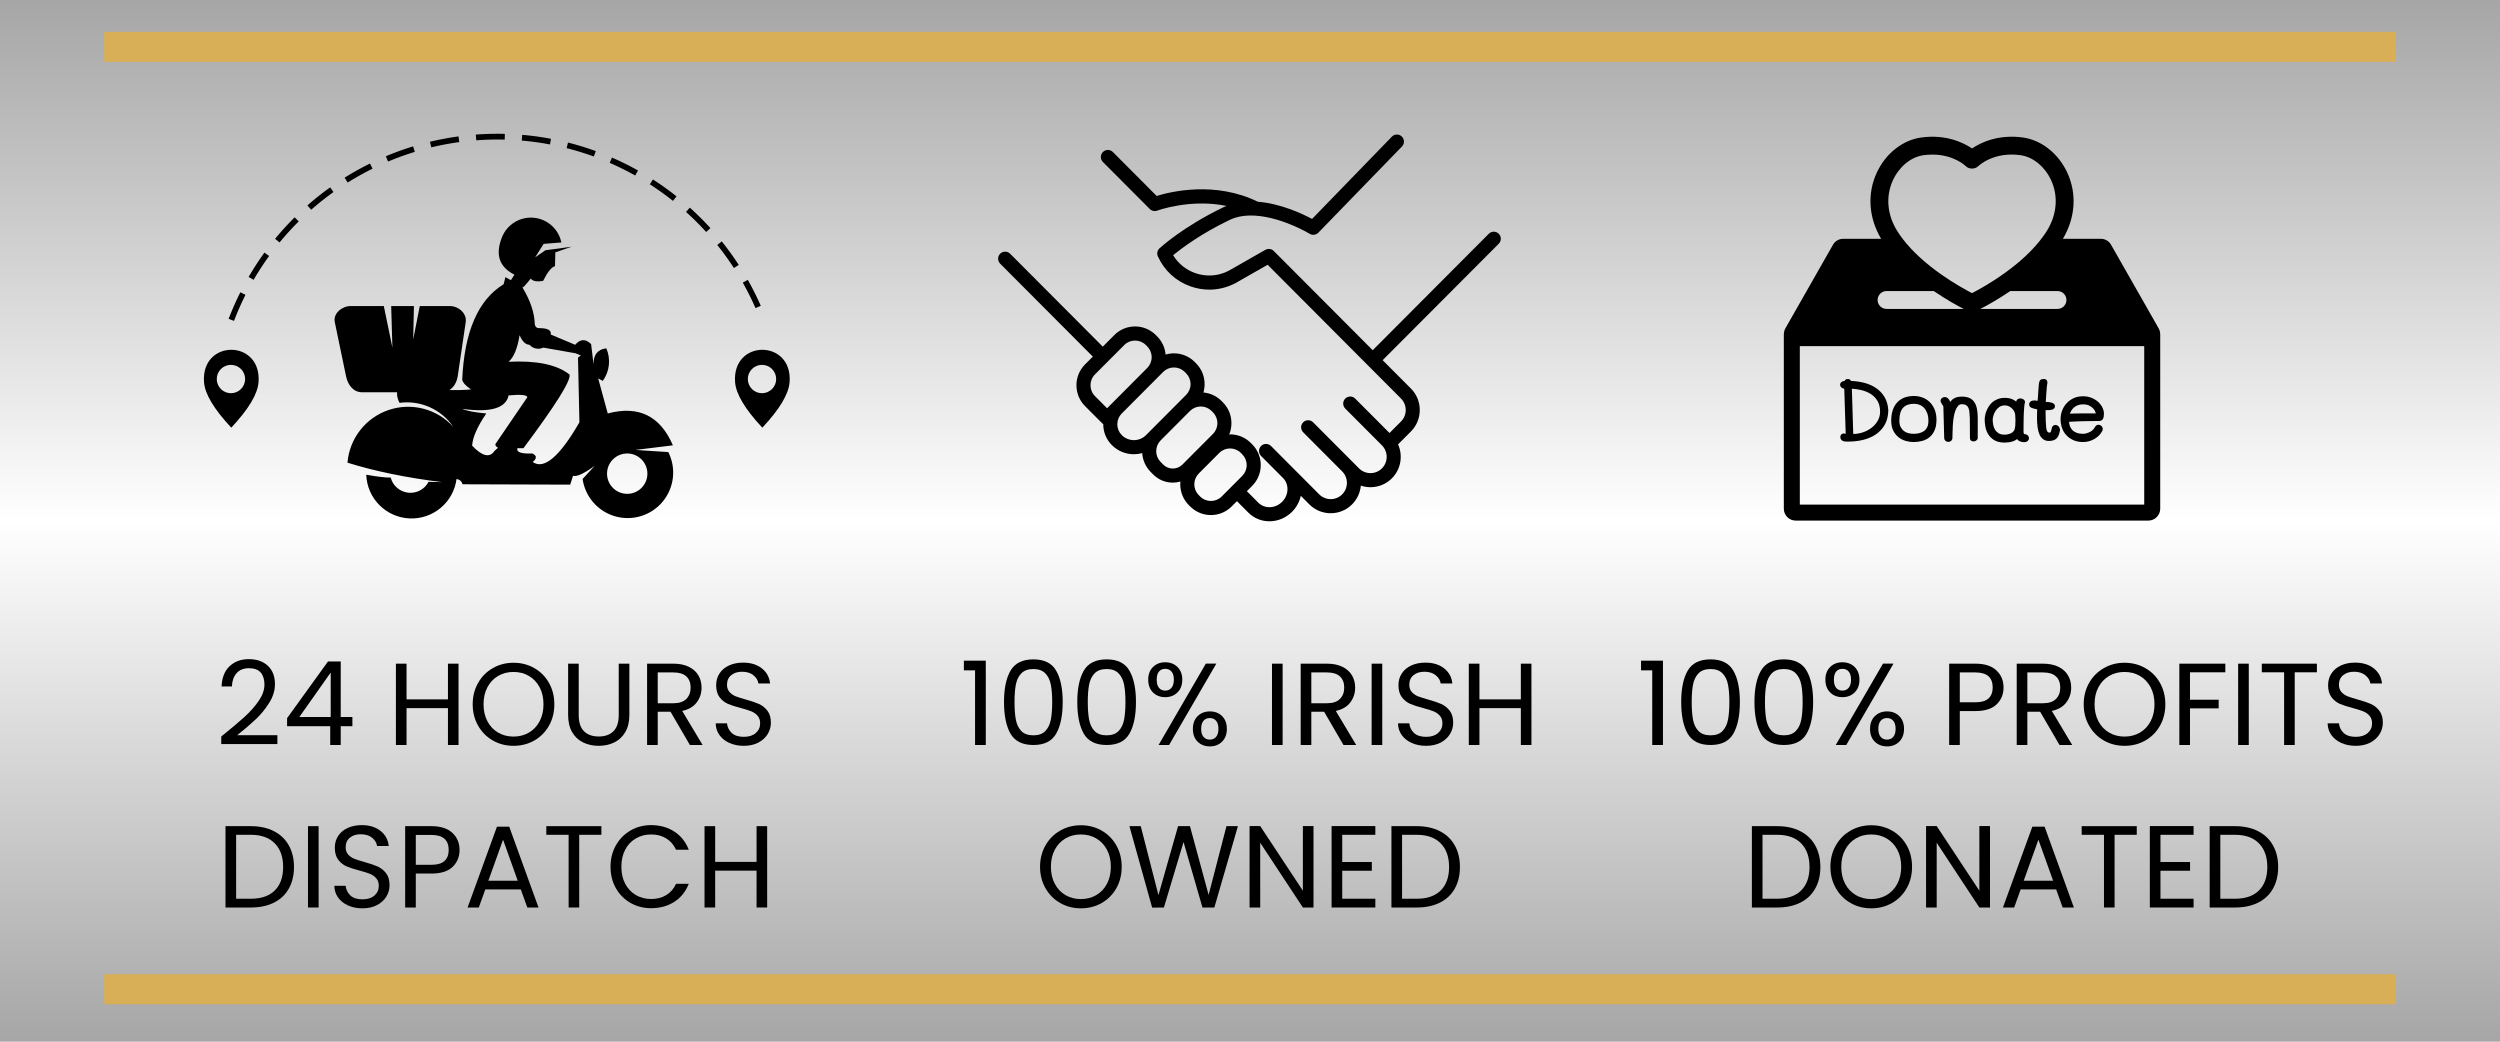 <svg version="1.0" preserveAspectRatio="xMidYMid meet" height="500" viewBox="0 0 900 375" zoomAndPan="magnify" width="1200" xmlns:xlink="http://www.w3.org/1999/xlink" xmlns="http://www.w3.org/2000/svg"><defs><g></g><linearGradient id="9a3cce6775" y2="500" gradientUnits="userSpaceOnUse" x2="600" y1="0" gradientTransform="matrix(0.75, 0, 0, 0.75, 0, 0)" x1="600"><stop offset="0" stop-color="rgb(65.099%, 65.099%, 65.099%)" stop-opacity="1"></stop><stop offset="0.004" stop-color="rgb(65.372%, 65.372%, 65.372%)" stop-opacity="1"></stop><stop offset="0.008" stop-color="rgb(65.645%, 65.645%, 65.645%)" stop-opacity="1"></stop><stop offset="0.012" stop-color="rgb(65.916%, 65.916%, 65.916%)" stop-opacity="1"></stop><stop offset="0.016" stop-color="rgb(66.19%, 66.19%, 66.19%)" stop-opacity="1"></stop><stop offset="0.02" stop-color="rgb(66.463%, 66.463%, 66.463%)" stop-opacity="1"></stop><stop offset="0.023" stop-color="rgb(66.736%, 66.736%, 66.736%)" stop-opacity="1"></stop><stop offset="0.027" stop-color="rgb(67.007%, 67.007%, 67.007%)" stop-opacity="1"></stop><stop offset="0.031" stop-color="rgb(67.281%, 67.281%, 67.281%)" stop-opacity="1"></stop><stop offset="0.035" stop-color="rgb(67.552%, 67.552%, 67.552%)" stop-opacity="1"></stop><stop offset="0.039" stop-color="rgb(67.825%, 67.825%, 67.825%)" stop-opacity="1"></stop><stop offset="0.043" stop-color="rgb(68.098%, 68.098%, 68.098%)" stop-opacity="1"></stop><stop offset="0.047" stop-color="rgb(68.372%, 68.372%, 68.372%)" stop-opacity="1"></stop><stop offset="0.051" stop-color="rgb(68.643%, 68.643%, 68.643%)" stop-opacity="1"></stop><stop offset="0.055" stop-color="rgb(68.916%, 68.916%, 68.916%)" stop-opacity="1"></stop><stop offset="0.059" stop-color="rgb(69.188%, 69.188%, 69.188%)" stop-opacity="1"></stop><stop offset="0.062" stop-color="rgb(69.461%, 69.461%, 69.461%)" stop-opacity="1"></stop><stop offset="0.066" stop-color="rgb(69.734%, 69.734%, 69.734%)" stop-opacity="1"></stop><stop offset="0.07" stop-color="rgb(70.007%, 70.007%, 70.007%)" stop-opacity="1"></stop><stop offset="0.074" stop-color="rgb(70.279%, 70.279%, 70.279%)" stop-opacity="1"></stop><stop offset="0.078" stop-color="rgb(70.552%, 70.552%, 70.552%)" stop-opacity="1"></stop><stop offset="0.082" stop-color="rgb(70.825%, 70.825%, 70.825%)" stop-opacity="1"></stop><stop offset="0.086" stop-color="rgb(71.098%, 71.098%, 71.098%)" stop-opacity="1"></stop><stop offset="0.09" stop-color="rgb(71.37%, 71.37%, 71.37%)" stop-opacity="1"></stop><stop offset="0.094" stop-color="rgb(71.643%, 71.643%, 71.643%)" stop-opacity="1"></stop><stop offset="0.098" stop-color="rgb(71.915%, 71.915%, 71.915%)" stop-opacity="1"></stop><stop offset="0.102" stop-color="rgb(72.188%, 72.188%, 72.188%)" stop-opacity="1"></stop><stop offset="0.105" stop-color="rgb(72.461%, 72.461%, 72.461%)" stop-opacity="1"></stop><stop offset="0.109" stop-color="rgb(72.734%, 72.734%, 72.734%)" stop-opacity="1"></stop><stop offset="0.113" stop-color="rgb(73.006%, 73.006%, 73.006%)" stop-opacity="1"></stop><stop offset="0.117" stop-color="rgb(73.279%, 73.279%, 73.279%)" stop-opacity="1"></stop><stop offset="0.121" stop-color="rgb(73.55%, 73.55%, 73.55%)" stop-opacity="1"></stop><stop offset="0.125" stop-color="rgb(73.824%, 73.824%, 73.824%)" stop-opacity="1"></stop><stop offset="0.129" stop-color="rgb(74.097%, 74.097%, 74.097%)" stop-opacity="1"></stop><stop offset="0.133" stop-color="rgb(74.37%, 74.37%, 74.37%)" stop-opacity="1"></stop><stop offset="0.137" stop-color="rgb(74.641%, 74.641%, 74.641%)" stop-opacity="1"></stop><stop offset="0.141" stop-color="rgb(74.915%, 74.915%, 74.915%)" stop-opacity="1"></stop><stop offset="0.145" stop-color="rgb(75.188%, 75.188%, 75.188%)" stop-opacity="1"></stop><stop offset="0.148" stop-color="rgb(75.461%, 75.461%, 75.461%)" stop-opacity="1"></stop><stop offset="0.152" stop-color="rgb(75.732%, 75.732%, 75.732%)" stop-opacity="1"></stop><stop offset="0.156" stop-color="rgb(76.006%, 76.006%, 76.006%)" stop-opacity="1"></stop><stop offset="0.16" stop-color="rgb(76.277%, 76.277%, 76.277%)" stop-opacity="1"></stop><stop offset="0.164" stop-color="rgb(76.55%, 76.55%, 76.55%)" stop-opacity="1"></stop><stop offset="0.168" stop-color="rgb(76.823%, 76.823%, 76.823%)" stop-opacity="1"></stop><stop offset="0.172" stop-color="rgb(77.097%, 77.097%, 77.097%)" stop-opacity="1"></stop><stop offset="0.176" stop-color="rgb(77.368%, 77.368%, 77.368%)" stop-opacity="1"></stop><stop offset="0.18" stop-color="rgb(77.641%, 77.641%, 77.641%)" stop-opacity="1"></stop><stop offset="0.184" stop-color="rgb(77.913%, 77.913%, 77.913%)" stop-opacity="1"></stop><stop offset="0.188" stop-color="rgb(78.186%, 78.186%, 78.186%)" stop-opacity="1"></stop><stop offset="0.191" stop-color="rgb(78.459%, 78.459%, 78.459%)" stop-opacity="1"></stop><stop offset="0.195" stop-color="rgb(78.732%, 78.732%, 78.732%)" stop-opacity="1"></stop><stop offset="0.199" stop-color="rgb(79.004%, 79.004%, 79.004%)" stop-opacity="1"></stop><stop offset="0.203" stop-color="rgb(79.277%, 79.277%, 79.277%)" stop-opacity="1"></stop><stop offset="0.207" stop-color="rgb(79.55%, 79.55%, 79.55%)" stop-opacity="1"></stop><stop offset="0.211" stop-color="rgb(79.823%, 79.823%, 79.823%)" stop-opacity="1"></stop><stop offset="0.215" stop-color="rgb(80.095%, 80.095%, 80.095%)" stop-opacity="1"></stop><stop offset="0.219" stop-color="rgb(80.368%, 80.368%, 80.368%)" stop-opacity="1"></stop><stop offset="0.223" stop-color="rgb(80.64%, 80.64%, 80.64%)" stop-opacity="1"></stop><stop offset="0.227" stop-color="rgb(80.913%, 80.913%, 80.913%)" stop-opacity="1"></stop><stop offset="0.23" stop-color="rgb(81.186%, 81.186%, 81.186%)" stop-opacity="1"></stop><stop offset="0.234" stop-color="rgb(81.459%, 81.459%, 81.459%)" stop-opacity="1"></stop><stop offset="0.238" stop-color="rgb(81.731%, 81.731%, 81.731%)" stop-opacity="1"></stop><stop offset="0.242" stop-color="rgb(82.004%, 82.004%, 82.004%)" stop-opacity="1"></stop><stop offset="0.246" stop-color="rgb(82.275%, 82.275%, 82.275%)" stop-opacity="1"></stop><stop offset="0.25" stop-color="rgb(82.549%, 82.549%, 82.549%)" stop-opacity="1"></stop><stop offset="0.254" stop-color="rgb(82.822%, 82.822%, 82.822%)" stop-opacity="1"></stop><stop offset="0.258" stop-color="rgb(83.095%, 83.095%, 83.095%)" stop-opacity="1"></stop><stop offset="0.262" stop-color="rgb(83.366%, 83.366%, 83.366%)" stop-opacity="1"></stop><stop offset="0.266" stop-color="rgb(83.64%, 83.64%, 83.64%)" stop-opacity="1"></stop><stop offset="0.27" stop-color="rgb(83.913%, 83.913%, 83.913%)" stop-opacity="1"></stop><stop offset="0.273" stop-color="rgb(84.186%, 84.186%, 84.186%)" stop-opacity="1"></stop><stop offset="0.277" stop-color="rgb(84.457%, 84.457%, 84.457%)" stop-opacity="1"></stop><stop offset="0.281" stop-color="rgb(84.731%, 84.731%, 84.731%)" stop-opacity="1"></stop><stop offset="0.285" stop-color="rgb(85.002%, 85.002%, 85.002%)" stop-opacity="1"></stop><stop offset="0.289" stop-color="rgb(85.275%, 85.275%, 85.275%)" stop-opacity="1"></stop><stop offset="0.293" stop-color="rgb(85.548%, 85.548%, 85.548%)" stop-opacity="1"></stop><stop offset="0.297" stop-color="rgb(85.822%, 85.822%, 85.822%)" stop-opacity="1"></stop><stop offset="0.301" stop-color="rgb(86.093%, 86.093%, 86.093%)" stop-opacity="1"></stop><stop offset="0.305" stop-color="rgb(86.366%, 86.366%, 86.366%)" stop-opacity="1"></stop><stop offset="0.309" stop-color="rgb(86.638%, 86.638%, 86.638%)" stop-opacity="1"></stop><stop offset="0.312" stop-color="rgb(86.911%, 86.911%, 86.911%)" stop-opacity="1"></stop><stop offset="0.316" stop-color="rgb(87.184%, 87.184%, 87.184%)" stop-opacity="1"></stop><stop offset="0.32" stop-color="rgb(87.457%, 87.457%, 87.457%)" stop-opacity="1"></stop><stop offset="0.324" stop-color="rgb(87.729%, 87.729%, 87.729%)" stop-opacity="1"></stop><stop offset="0.328" stop-color="rgb(88.002%, 88.002%, 88.002%)" stop-opacity="1"></stop><stop offset="0.332" stop-color="rgb(88.275%, 88.275%, 88.275%)" stop-opacity="1"></stop><stop offset="0.336" stop-color="rgb(88.548%, 88.548%, 88.548%)" stop-opacity="1"></stop><stop offset="0.34" stop-color="rgb(88.82%, 88.82%, 88.82%)" stop-opacity="1"></stop><stop offset="0.344" stop-color="rgb(89.093%, 89.093%, 89.093%)" stop-opacity="1"></stop><stop offset="0.348" stop-color="rgb(89.365%, 89.365%, 89.365%)" stop-opacity="1"></stop><stop offset="0.352" stop-color="rgb(89.638%, 89.638%, 89.638%)" stop-opacity="1"></stop><stop offset="0.355" stop-color="rgb(89.911%, 89.911%, 89.911%)" stop-opacity="1"></stop><stop offset="0.359" stop-color="rgb(90.184%, 90.184%, 90.184%)" stop-opacity="1"></stop><stop offset="0.363" stop-color="rgb(90.456%, 90.456%, 90.456%)" stop-opacity="1"></stop><stop offset="0.367" stop-color="rgb(90.729%, 90.729%, 90.729%)" stop-opacity="1"></stop><stop offset="0.371" stop-color="rgb(91%, 91%, 91%)" stop-opacity="1"></stop><stop offset="0.375" stop-color="rgb(91.273%, 91.273%, 91.273%)" stop-opacity="1"></stop><stop offset="0.379" stop-color="rgb(91.547%, 91.547%, 91.547%)" stop-opacity="1"></stop><stop offset="0.383" stop-color="rgb(91.82%, 91.82%, 91.82%)" stop-opacity="1"></stop><stop offset="0.387" stop-color="rgb(92.091%, 92.091%, 92.091%)" stop-opacity="1"></stop><stop offset="0.391" stop-color="rgb(92.365%, 92.365%, 92.365%)" stop-opacity="1"></stop><stop offset="0.395" stop-color="rgb(92.638%, 92.638%, 92.638%)" stop-opacity="1"></stop><stop offset="0.398" stop-color="rgb(92.911%, 92.911%, 92.911%)" stop-opacity="1"></stop><stop offset="0.402" stop-color="rgb(93.182%, 93.182%, 93.182%)" stop-opacity="1"></stop><stop offset="0.406" stop-color="rgb(93.456%, 93.456%, 93.456%)" stop-opacity="1"></stop><stop offset="0.41" stop-color="rgb(93.727%, 93.727%, 93.727%)" stop-opacity="1"></stop><stop offset="0.414" stop-color="rgb(94%, 94%, 94%)" stop-opacity="1"></stop><stop offset="0.418" stop-color="rgb(94.273%, 94.273%, 94.273%)" stop-opacity="1"></stop><stop offset="0.422" stop-color="rgb(94.547%, 94.547%, 94.547%)" stop-opacity="1"></stop><stop offset="0.426" stop-color="rgb(94.818%, 94.818%, 94.818%)" stop-opacity="1"></stop><stop offset="0.43" stop-color="rgb(95.091%, 95.091%, 95.091%)" stop-opacity="1"></stop><stop offset="0.434" stop-color="rgb(95.363%, 95.363%, 95.363%)" stop-opacity="1"></stop><stop offset="0.438" stop-color="rgb(95.636%, 95.636%, 95.636%)" stop-opacity="1"></stop><stop offset="0.441" stop-color="rgb(95.909%, 95.909%, 95.909%)" stop-opacity="1"></stop><stop offset="0.445" stop-color="rgb(96.182%, 96.182%, 96.182%)" stop-opacity="1"></stop><stop offset="0.449" stop-color="rgb(96.454%, 96.454%, 96.454%)" stop-opacity="1"></stop><stop offset="0.453" stop-color="rgb(96.727%, 96.727%, 96.727%)" stop-opacity="1"></stop><stop offset="0.457" stop-color="rgb(97%, 97%, 97%)" stop-opacity="1"></stop><stop offset="0.461" stop-color="rgb(97.273%, 97.273%, 97.273%)" stop-opacity="1"></stop><stop offset="0.465" stop-color="rgb(97.545%, 97.545%, 97.545%)" stop-opacity="1"></stop><stop offset="0.469" stop-color="rgb(97.818%, 97.818%, 97.818%)" stop-opacity="1"></stop><stop offset="0.473" stop-color="rgb(98.09%, 98.09%, 98.09%)" stop-opacity="1"></stop><stop offset="0.477" stop-color="rgb(98.363%, 98.363%, 98.363%)" stop-opacity="1"></stop><stop offset="0.48" stop-color="rgb(98.636%, 98.636%, 98.636%)" stop-opacity="1"></stop><stop offset="0.484" stop-color="rgb(98.909%, 98.909%, 98.909%)" stop-opacity="1"></stop><stop offset="0.488" stop-color="rgb(99.181%, 99.181%, 99.181%)" stop-opacity="1"></stop><stop offset="0.492" stop-color="rgb(99.454%, 99.454%, 99.454%)" stop-opacity="1"></stop><stop offset="0.496" stop-color="rgb(99.725%, 99.725%, 99.725%)" stop-opacity="1"></stop><stop offset="0.5" stop-color="rgb(99.998%, 99.998%, 99.998%)" stop-opacity="1"></stop><stop offset="0.504" stop-color="rgb(99.725%, 99.725%, 99.725%)" stop-opacity="1"></stop><stop offset="0.508" stop-color="rgb(99.454%, 99.454%, 99.454%)" stop-opacity="1"></stop><stop offset="0.512" stop-color="rgb(99.181%, 99.181%, 99.181%)" stop-opacity="1"></stop><stop offset="0.516" stop-color="rgb(98.909%, 98.909%, 98.909%)" stop-opacity="1"></stop><stop offset="0.52" stop-color="rgb(98.636%, 98.636%, 98.636%)" stop-opacity="1"></stop><stop offset="0.523" stop-color="rgb(98.363%, 98.363%, 98.363%)" stop-opacity="1"></stop><stop offset="0.527" stop-color="rgb(98.09%, 98.09%, 98.09%)" stop-opacity="1"></stop><stop offset="0.531" stop-color="rgb(97.818%, 97.818%, 97.818%)" stop-opacity="1"></stop><stop offset="0.535" stop-color="rgb(97.545%, 97.545%, 97.545%)" stop-opacity="1"></stop><stop offset="0.539" stop-color="rgb(97.273%, 97.273%, 97.273%)" stop-opacity="1"></stop><stop offset="0.543" stop-color="rgb(97%, 97%, 97%)" stop-opacity="1"></stop><stop offset="0.547" stop-color="rgb(96.727%, 96.727%, 96.727%)" stop-opacity="1"></stop><stop offset="0.551" stop-color="rgb(96.454%, 96.454%, 96.454%)" stop-opacity="1"></stop><stop offset="0.555" stop-color="rgb(96.182%, 96.182%, 96.182%)" stop-opacity="1"></stop><stop offset="0.559" stop-color="rgb(95.909%, 95.909%, 95.909%)" stop-opacity="1"></stop><stop offset="0.562" stop-color="rgb(95.636%, 95.636%, 95.636%)" stop-opacity="1"></stop><stop offset="0.566" stop-color="rgb(95.363%, 95.363%, 95.363%)" stop-opacity="1"></stop><stop offset="0.57" stop-color="rgb(95.091%, 95.091%, 95.091%)" stop-opacity="1"></stop><stop offset="0.574" stop-color="rgb(94.818%, 94.818%, 94.818%)" stop-opacity="1"></stop><stop offset="0.578" stop-color="rgb(94.547%, 94.547%, 94.547%)" stop-opacity="1"></stop><stop offset="0.582" stop-color="rgb(94.273%, 94.273%, 94.273%)" stop-opacity="1"></stop><stop offset="0.586" stop-color="rgb(94%, 94%, 94%)" stop-opacity="1"></stop><stop offset="0.59" stop-color="rgb(93.727%, 93.727%, 93.727%)" stop-opacity="1"></stop><stop offset="0.594" stop-color="rgb(93.456%, 93.456%, 93.456%)" stop-opacity="1"></stop><stop offset="0.598" stop-color="rgb(93.182%, 93.182%, 93.182%)" stop-opacity="1"></stop><stop offset="0.602" stop-color="rgb(92.911%, 92.911%, 92.911%)" stop-opacity="1"></stop><stop offset="0.605" stop-color="rgb(92.638%, 92.638%, 92.638%)" stop-opacity="1"></stop><stop offset="0.609" stop-color="rgb(92.365%, 92.365%, 92.365%)" stop-opacity="1"></stop><stop offset="0.613" stop-color="rgb(92.091%, 92.091%, 92.091%)" stop-opacity="1"></stop><stop offset="0.617" stop-color="rgb(91.82%, 91.82%, 91.82%)" stop-opacity="1"></stop><stop offset="0.621" stop-color="rgb(91.547%, 91.547%, 91.547%)" stop-opacity="1"></stop><stop offset="0.625" stop-color="rgb(91.273%, 91.273%, 91.273%)" stop-opacity="1"></stop><stop offset="0.629" stop-color="rgb(91%, 91%, 91%)" stop-opacity="1"></stop><stop offset="0.633" stop-color="rgb(90.729%, 90.729%, 90.729%)" stop-opacity="1"></stop><stop offset="0.637" stop-color="rgb(90.456%, 90.456%, 90.456%)" stop-opacity="1"></stop><stop offset="0.641" stop-color="rgb(90.184%, 90.184%, 90.184%)" stop-opacity="1"></stop><stop offset="0.645" stop-color="rgb(89.911%, 89.911%, 89.911%)" stop-opacity="1"></stop><stop offset="0.648" stop-color="rgb(89.638%, 89.638%, 89.638%)" stop-opacity="1"></stop><stop offset="0.652" stop-color="rgb(89.365%, 89.365%, 89.365%)" stop-opacity="1"></stop><stop offset="0.656" stop-color="rgb(89.093%, 89.093%, 89.093%)" stop-opacity="1"></stop><stop offset="0.66" stop-color="rgb(88.82%, 88.82%, 88.82%)" stop-opacity="1"></stop><stop offset="0.664" stop-color="rgb(88.548%, 88.548%, 88.548%)" stop-opacity="1"></stop><stop offset="0.668" stop-color="rgb(88.275%, 88.275%, 88.275%)" stop-opacity="1"></stop><stop offset="0.672" stop-color="rgb(88.002%, 88.002%, 88.002%)" stop-opacity="1"></stop><stop offset="0.676" stop-color="rgb(87.729%, 87.729%, 87.729%)" stop-opacity="1"></stop><stop offset="0.68" stop-color="rgb(87.457%, 87.457%, 87.457%)" stop-opacity="1"></stop><stop offset="0.684" stop-color="rgb(87.184%, 87.184%, 87.184%)" stop-opacity="1"></stop><stop offset="0.688" stop-color="rgb(86.911%, 86.911%, 86.911%)" stop-opacity="1"></stop><stop offset="0.691" stop-color="rgb(86.638%, 86.638%, 86.638%)" stop-opacity="1"></stop><stop offset="0.695" stop-color="rgb(86.366%, 86.366%, 86.366%)" stop-opacity="1"></stop><stop offset="0.699" stop-color="rgb(86.093%, 86.093%, 86.093%)" stop-opacity="1"></stop><stop offset="0.703" stop-color="rgb(85.822%, 85.822%, 85.822%)" stop-opacity="1"></stop><stop offset="0.707" stop-color="rgb(85.548%, 85.548%, 85.548%)" stop-opacity="1"></stop><stop offset="0.711" stop-color="rgb(85.275%, 85.275%, 85.275%)" stop-opacity="1"></stop><stop offset="0.715" stop-color="rgb(85.002%, 85.002%, 85.002%)" stop-opacity="1"></stop><stop offset="0.719" stop-color="rgb(84.731%, 84.731%, 84.731%)" stop-opacity="1"></stop><stop offset="0.723" stop-color="rgb(84.457%, 84.457%, 84.457%)" stop-opacity="1"></stop><stop offset="0.727" stop-color="rgb(84.186%, 84.186%, 84.186%)" stop-opacity="1"></stop><stop offset="0.73" stop-color="rgb(83.913%, 83.913%, 83.913%)" stop-opacity="1"></stop><stop offset="0.734" stop-color="rgb(83.64%, 83.64%, 83.64%)" stop-opacity="1"></stop><stop offset="0.738" stop-color="rgb(83.366%, 83.366%, 83.366%)" stop-opacity="1"></stop><stop offset="0.742" stop-color="rgb(83.095%, 83.095%, 83.095%)" stop-opacity="1"></stop><stop offset="0.746" stop-color="rgb(82.822%, 82.822%, 82.822%)" stop-opacity="1"></stop><stop offset="0.75" stop-color="rgb(82.549%, 82.549%, 82.549%)" stop-opacity="1"></stop><stop offset="0.754" stop-color="rgb(82.275%, 82.275%, 82.275%)" stop-opacity="1"></stop><stop offset="0.758" stop-color="rgb(82.004%, 82.004%, 82.004%)" stop-opacity="1"></stop><stop offset="0.762" stop-color="rgb(81.731%, 81.731%, 81.731%)" stop-opacity="1"></stop><stop offset="0.766" stop-color="rgb(81.459%, 81.459%, 81.459%)" stop-opacity="1"></stop><stop offset="0.77" stop-color="rgb(81.186%, 81.186%, 81.186%)" stop-opacity="1"></stop><stop offset="0.773" stop-color="rgb(80.913%, 80.913%, 80.913%)" stop-opacity="1"></stop><stop offset="0.777" stop-color="rgb(80.64%, 80.64%, 80.64%)" stop-opacity="1"></stop><stop offset="0.781" stop-color="rgb(80.368%, 80.368%, 80.368%)" stop-opacity="1"></stop><stop offset="0.785" stop-color="rgb(80.095%, 80.095%, 80.095%)" stop-opacity="1"></stop><stop offset="0.789" stop-color="rgb(79.823%, 79.823%, 79.823%)" stop-opacity="1"></stop><stop offset="0.793" stop-color="rgb(79.55%, 79.55%, 79.55%)" stop-opacity="1"></stop><stop offset="0.797" stop-color="rgb(79.277%, 79.277%, 79.277%)" stop-opacity="1"></stop><stop offset="0.801" stop-color="rgb(79.004%, 79.004%, 79.004%)" stop-opacity="1"></stop><stop offset="0.805" stop-color="rgb(78.732%, 78.732%, 78.732%)" stop-opacity="1"></stop><stop offset="0.809" stop-color="rgb(78.459%, 78.459%, 78.459%)" stop-opacity="1"></stop><stop offset="0.812" stop-color="rgb(78.186%, 78.186%, 78.186%)" stop-opacity="1"></stop><stop offset="0.816" stop-color="rgb(77.913%, 77.913%, 77.913%)" stop-opacity="1"></stop><stop offset="0.82" stop-color="rgb(77.641%, 77.641%, 77.641%)" stop-opacity="1"></stop><stop offset="0.824" stop-color="rgb(77.368%, 77.368%, 77.368%)" stop-opacity="1"></stop><stop offset="0.828" stop-color="rgb(77.097%, 77.097%, 77.097%)" stop-opacity="1"></stop><stop offset="0.832" stop-color="rgb(76.823%, 76.823%, 76.823%)" stop-opacity="1"></stop><stop offset="0.836" stop-color="rgb(76.55%, 76.55%, 76.55%)" stop-opacity="1"></stop><stop offset="0.84" stop-color="rgb(76.277%, 76.277%, 76.277%)" stop-opacity="1"></stop><stop offset="0.844" stop-color="rgb(76.006%, 76.006%, 76.006%)" stop-opacity="1"></stop><stop offset="0.848" stop-color="rgb(75.732%, 75.732%, 75.732%)" stop-opacity="1"></stop><stop offset="0.852" stop-color="rgb(75.461%, 75.461%, 75.461%)" stop-opacity="1"></stop><stop offset="0.855" stop-color="rgb(75.188%, 75.188%, 75.188%)" stop-opacity="1"></stop><stop offset="0.859" stop-color="rgb(74.915%, 74.915%, 74.915%)" stop-opacity="1"></stop><stop offset="0.863" stop-color="rgb(74.641%, 74.641%, 74.641%)" stop-opacity="1"></stop><stop offset="0.867" stop-color="rgb(74.37%, 74.37%, 74.37%)" stop-opacity="1"></stop><stop offset="0.871" stop-color="rgb(74.097%, 74.097%, 74.097%)" stop-opacity="1"></stop><stop offset="0.875" stop-color="rgb(73.824%, 73.824%, 73.824%)" stop-opacity="1"></stop><stop offset="0.879" stop-color="rgb(73.55%, 73.55%, 73.55%)" stop-opacity="1"></stop><stop offset="0.883" stop-color="rgb(73.279%, 73.279%, 73.279%)" stop-opacity="1"></stop><stop offset="0.887" stop-color="rgb(73.006%, 73.006%, 73.006%)" stop-opacity="1"></stop><stop offset="0.891" stop-color="rgb(72.734%, 72.734%, 72.734%)" stop-opacity="1"></stop><stop offset="0.895" stop-color="rgb(72.461%, 72.461%, 72.461%)" stop-opacity="1"></stop><stop offset="0.898" stop-color="rgb(72.188%, 72.188%, 72.188%)" stop-opacity="1"></stop><stop offset="0.902" stop-color="rgb(71.915%, 71.915%, 71.915%)" stop-opacity="1"></stop><stop offset="0.906" stop-color="rgb(71.643%, 71.643%, 71.643%)" stop-opacity="1"></stop><stop offset="0.91" stop-color="rgb(71.37%, 71.37%, 71.37%)" stop-opacity="1"></stop><stop offset="0.914" stop-color="rgb(71.098%, 71.098%, 71.098%)" stop-opacity="1"></stop><stop offset="0.918" stop-color="rgb(70.825%, 70.825%, 70.825%)" stop-opacity="1"></stop><stop offset="0.922" stop-color="rgb(70.552%, 70.552%, 70.552%)" stop-opacity="1"></stop><stop offset="0.926" stop-color="rgb(70.279%, 70.279%, 70.279%)" stop-opacity="1"></stop><stop offset="0.93" stop-color="rgb(70.007%, 70.007%, 70.007%)" stop-opacity="1"></stop><stop offset="0.934" stop-color="rgb(69.734%, 69.734%, 69.734%)" stop-opacity="1"></stop><stop offset="0.938" stop-color="rgb(69.461%, 69.461%, 69.461%)" stop-opacity="1"></stop><stop offset="0.941" stop-color="rgb(69.188%, 69.188%, 69.188%)" stop-opacity="1"></stop><stop offset="0.945" stop-color="rgb(68.916%, 68.916%, 68.916%)" stop-opacity="1"></stop><stop offset="0.949" stop-color="rgb(68.643%, 68.643%, 68.643%)" stop-opacity="1"></stop><stop offset="0.953" stop-color="rgb(68.372%, 68.372%, 68.372%)" stop-opacity="1"></stop><stop offset="0.957" stop-color="rgb(68.098%, 68.098%, 68.098%)" stop-opacity="1"></stop><stop offset="0.961" stop-color="rgb(67.825%, 67.825%, 67.825%)" stop-opacity="1"></stop><stop offset="0.965" stop-color="rgb(67.552%, 67.552%, 67.552%)" stop-opacity="1"></stop><stop offset="0.969" stop-color="rgb(67.281%, 67.281%, 67.281%)" stop-opacity="1"></stop><stop offset="0.973" stop-color="rgb(67.007%, 67.007%, 67.007%)" stop-opacity="1"></stop><stop offset="0.977" stop-color="rgb(66.736%, 66.736%, 66.736%)" stop-opacity="1"></stop><stop offset="0.98" stop-color="rgb(66.463%, 66.463%, 66.463%)" stop-opacity="1"></stop><stop offset="0.984" stop-color="rgb(66.19%, 66.19%, 66.19%)" stop-opacity="1"></stop><stop offset="0.988" stop-color="rgb(65.916%, 65.916%, 65.916%)" stop-opacity="1"></stop><stop offset="0.992" stop-color="rgb(65.645%, 65.645%, 65.645%)" stop-opacity="1"></stop><stop offset="0.996" stop-color="rgb(65.372%, 65.372%, 65.372%)" stop-opacity="1"></stop><stop offset="1" stop-color="rgb(65.099%, 65.099%, 65.099%)" stop-opacity="1"></stop></linearGradient><clipPath id="418f43d487"><path clip-rule="nonzero" d="M 82 48.156 L 274 48.156 L 274 116 L 82 116 Z M 82 48.156"></path></clipPath><clipPath id="97f143d936"><path clip-rule="nonzero" d="M 642.176 49 L 777.926 49 L 777.926 187.656 L 642.176 187.656 Z M 642.176 49"></path></clipPath><clipPath id="e50866a79a"><path clip-rule="nonzero" d="M 359.074 48.156 L 540.574 48.156 L 540.574 187.656 L 359.074 187.656 Z M 359.074 48.156"></path></clipPath><clipPath id="88a0f1e7b6"><path clip-rule="nonzero" d="M 37.5 350.703 L 862.5 350.703 L 862.5 361.531 L 37.5 361.531 Z M 37.5 350.703"></path></clipPath><clipPath id="905b3ce2f6"><path clip-rule="nonzero" d="M 37.5 11.469 L 862.5 11.469 L 862.5 22.297 L 37.5 22.297 Z M 37.5 11.469"></path></clipPath></defs><rect fill-opacity="1" height="450" y="-37.5" fill="#ffffff" width="1080" x="-90"></rect><rect height="450" y="-37.5" width="1080" fill="url(#9a3cce6775)" x="-90"></rect><path fill-rule="evenodd" fill-opacity="1" d="M 177.996 162.359 C 176.281 164.91 173.602 164.273 169.965 160.449 C 170.145 157.449 171.844 153.582 175.062 148.848 C 170.852 148.465 167.961 147.914 166.395 147.191 C 176.551 148.594 182.117 146.98 183.094 142.348 C 187.465 141.945 189.719 142.16 189.852 142.984 L 178.379 159.809 C 178.188 160.227 178.488 160.695 179.27 161.211 Z M 191.637 163.25 C 187.602 163.422 185.816 162.785 186.281 161.34 L 188.449 161.34 C 200.141 145.691 205.664 136.855 205.02 134.828 C 200.516 131.266 193.207 129.734 183.094 130.238 C 184.973 128.621 186.289 125.434 187.047 120.68 C 188.02 122.93 189.207 124.078 190.617 124.121 C 191.859 125.531 193.887 125.945 195.586 125.141 L 207.188 127.18 L 209.098 127.945 L 208.078 128.711 L 208.59 152.035 C 201.434 164.434 195.824 169.191 191.762 166.312 C 193.34 165.035 193.297 164.016 191.637 163.25 Z M 218.531 170.516 C 218.531 166.504 221.785 163.25 225.797 163.25 C 229.812 163.25 233.062 166.504 233.062 170.516 C 233.062 174.531 229.812 177.781 225.797 177.781 C 221.785 177.781 218.531 174.531 218.531 170.516 Z M 163.207 153.691 C 157.359 147.191 148.203 144.797 139.918 147.594 C 131.633 150.395 125.805 157.852 125.094 166.566 C 134.848 169.617 146.191 171.953 159.129 173.574 L 154.285 173.449 C 152.883 176.148 149.965 177.707 146.941 177.367 C 143.918 177.027 141.414 174.863 140.645 171.918 C 138.848 171.965 135.918 171.625 131.852 170.898 C 132.148 179.391 138.91 186.23 147.398 186.629 C 155.887 187.031 163.262 180.855 164.355 172.43 C 165.492 172.629 166.211 173.266 166.523 174.34 L 205.273 174.469 L 206.293 171.281 C 207.637 171.695 210.23 170.508 214.07 167.711 L 209.738 172.43 C 210.648 178.859 215.273 184.145 221.531 185.902 C 227.785 187.656 234.484 185.555 238.613 180.535 C 242.738 175.52 243.516 168.539 240.586 162.742 L 228.73 161.977 L 242.242 160.32 C 237.688 149.715 229.867 145.891 218.789 148.848 L 215.344 136.23 L 217.004 137.121 C 219.465 133.711 219.949 129.254 218.277 125.395 C 215.113 125.777 213.586 127.73 213.688 131.258 L 212.797 123.867 C 210.797 121.91 208.883 121.996 207.059 124.121 L 198.266 120.426 C 198.547 118.941 197.254 118.176 194.375 118.129 C 193.387 118.223 192.77 117.797 192.527 116.855 C 192.445 112.676 190.957 108.215 188.066 103.473 C 188.234 103.656 189.23 102.594 191.062 100.285 C 191.793 101.238 193.281 101.512 195.523 101.113 C 197.141 97.887 198.566 96.121 199.793 95.824 L 199.922 90.852 L 205.785 88.812 L 196.352 90.09 L 192.656 92.637 L 195.715 87.793 L 202.09 87.285 C 201.086 82.418 197 78.793 192.047 78.379 C 187.098 77.969 182.465 80.867 180.672 85.5 C 178.23 91.676 179.738 96.137 185.199 98.883 L 183.922 100.859 L 181.949 99.773 L 181.309 102.324 C 172.129 107.922 167.156 119.395 166.395 136.738 C 166.691 137.848 167.754 138.996 169.582 140.18 C 165.16 140.695 156.449 140.441 143.449 139.418 C 142.652 141.137 142.781 143.004 143.832 145.023 C 151.41 144.016 158.91 147.371 163.207 153.691 Z M 163.207 153.691" fill="#000000"></path><path fill-rule="evenodd" fill-opacity="1" d="M 126.289 110.172 L 138.172 110.172 L 141.266 125.148 L 140.824 110.172 L 149.012 110.172 L 148.754 122.184 L 151.121 110.172 L 161.887 110.172 C 165.062 110.172 168.121 112.805 167.66 115.945 L 164.777 135.445 C 164.312 138.586 162.18 141.215 159.004 141.215 L 130.348 141.215 C 127.172 141.215 125.223 138.551 124.574 135.445 L 120.52 115.945 C 119.871 112.836 123.117 110.172 126.293 110.172 Z M 126.289 110.172" fill="#000000"></path><path fill-rule="evenodd" fill-opacity="1" d="M 284.258 137.523 C 283.969 141.793 280.707 147.258 274.477 153.926 L 274.441 153.965 L 274.406 153.926 C 268.176 147.258 264.914 141.793 264.625 137.523 C 263.531 122.059 285.352 122.059 284.258 137.523 Z M 274.32 141.555 C 277.137 141.555 279.422 139.27 279.422 136.449 C 279.422 133.633 277.137 131.348 274.32 131.348 C 271.5 131.348 269.215 133.633 269.215 136.449 C 269.215 139.27 271.5 141.555 274.32 141.555 Z M 274.32 141.555" fill="#000000"></path><path fill-rule="evenodd" fill-opacity="1" d="M 93.078 137.523 C 92.789 141.793 89.527 147.258 83.297 153.926 L 83.262 153.965 L 83.227 153.926 C 76.996 147.258 73.734 141.793 73.445 137.523 C 72.352 122.059 94.172 122.059 93.078 137.523 Z M 83.137 141.555 C 85.957 141.555 88.242 139.27 88.242 136.449 C 88.242 133.633 85.957 131.348 83.137 131.348 C 80.32 131.348 78.035 133.633 78.035 136.449 C 78.035 139.27 80.32 141.555 83.137 141.555 Z M 83.137 141.555" fill="#000000"></path><g clip-path="url(#418f43d487)"><path fill-rule="nonzero" fill-opacity="1" d="M 86.52 105.219 L 86.312 105.637 L 85.875 106.527 L 85.66 106.977 L 85.445 107.422 L 85.234 107.875 L 85.027 108.324 L 84.816 108.777 L 84.613 109.234 L 84.41 109.688 L 84.207 110.145 L 84.008 110.602 L 83.422 111.984 L 83.23 112.449 L 82.855 113.379 L 82.672 113.844 L 82.488 114.312 L 82.309 114.781 L 84.242 115.52 L 84.422 115.062 L 84.598 114.602 L 84.965 113.688 L 85.148 113.234 L 85.336 112.777 L 85.523 112.324 L 85.715 111.875 L 86.301 110.527 L 86.5 110.082 L 86.906 109.191 L 87.527 107.867 L 87.738 107.43 L 88.168 106.555 L 88.375 106.141 Z M 273.875 110.082 L 273.703 109.688 L 273.5 109.234 L 273.293 108.777 L 273.086 108.324 L 272.879 107.875 L 272.664 107.422 L 272.453 106.977 L 272.238 106.527 L 271.801 105.637 L 271.578 105.191 L 271.355 104.75 L 270.902 103.867 L 270.441 102.992 L 269.973 102.125 L 269.734 101.691 L 269.496 101.262 L 269.254 100.832 L 269.199 100.73 L 267.398 101.758 L 267.449 101.848 L 267.688 102.27 L 267.922 102.691 L 268.152 103.113 L 268.383 103.539 L 268.613 103.969 L 268.84 104.395 L 269.066 104.824 L 269.289 105.254 L 269.945 106.555 L 270.16 106.992 L 270.371 107.43 L 270.586 107.867 L 271.207 109.191 L 271.41 109.637 L 271.809 110.527 L 271.984 110.922 Z M 265.949 95.367 L 265.684 94.957 L 265.414 94.551 L 265.141 94.141 L 264.871 93.734 L 264.594 93.332 L 264.32 92.93 L 264.039 92.527 L 263.762 92.129 L 263.48 91.73 L 263.195 91.332 L 262.625 90.543 L 262.336 90.152 L 262.043 89.762 L 261.754 89.371 L 261.457 88.984 L 261.164 88.598 L 260.867 88.211 L 260.266 87.445 L 259.965 87.066 L 259.824 86.895 L 258.215 88.191 L 258.348 88.359 L 258.641 88.73 L 258.938 89.105 L 259.23 89.48 L 259.52 89.859 L 259.812 90.238 L 260.098 90.617 L 260.387 91 L 260.672 91.383 L 260.953 91.766 L 261.234 92.152 L 261.512 92.539 L 261.793 92.93 L 262.34 93.711 L 262.613 94.105 L 263.152 94.895 L 263.422 95.293 L 263.688 95.691 L 264.211 96.496 Z M 255.75 82.121 L 255.555 81.91 L 255.23 81.551 L 254.902 81.195 L 253.906 80.141 L 253.234 79.445 L 252.898 79.102 L 252.559 78.758 L 252.215 78.418 L 251.875 78.078 L 251.531 77.738 L 250.836 77.066 L 250.488 76.734 L 249.785 76.07 L 249.434 75.742 L 249.078 75.414 L 248.367 74.766 L 248.34 74.746 L 246.961 76.289 L 246.98 76.305 L 247.332 76.621 L 248.027 77.262 L 248.371 77.582 L 248.719 77.906 L 249.059 78.23 L 249.402 78.559 L 249.742 78.887 L 250.082 79.219 L 250.754 79.883 L 251.086 80.219 L 251.422 80.555 L 251.75 80.891 L 252.082 81.23 L 252.41 81.574 L 252.734 81.918 L 253.062 82.262 L 253.383 82.605 L 253.707 82.957 L 254.027 83.305 L 254.219 83.516 Z M 243.551 70.691 L 243.211 70.422 L 242.836 70.125 L 242.453 69.828 L 242.074 69.535 L 241.691 69.242 L 241.305 68.953 L 240.922 68.664 L 240.148 68.094 L 238.977 67.25 L 238.582 66.973 L 237.793 66.426 L 237.395 66.152 L 236.598 65.613 L 236.199 65.348 L 235.797 65.082 L 235.395 64.82 L 235.055 64.602 L 233.938 66.348 L 234.266 66.559 L 235.055 67.074 L 235.449 67.336 L 235.84 67.598 L 236.23 67.863 L 236.617 68.129 L 237.391 68.668 L 237.777 68.941 L 238.543 69.488 L 238.926 69.766 L 240.062 70.609 L 240.812 71.18 L 241.188 71.469 L 241.93 72.047 L 242.27 72.316 Z M 229.68 61.371 L 229.625 61.34 L 229.203 61.105 L 228.359 60.645 L 227.934 60.414 L 227.512 60.188 L 227.082 59.965 L 226.656 59.742 L 226.227 59.52 L 225.797 59.305 L 225.367 59.086 L 224.938 58.871 L 223.637 58.238 L 223.199 58.031 L 222.324 57.625 L 221.887 57.426 L 221.004 57.027 L 220.562 56.836 L 220.312 56.727 L 219.488 58.625 L 219.73 58.73 L 220.598 59.113 L 221.027 59.309 L 221.457 59.508 L 221.887 59.703 L 222.316 59.906 L 223.168 60.312 L 224.02 60.727 L 224.441 60.938 L 224.863 61.152 L 225.285 61.363 L 226.539 62.02 L 226.957 62.242 L 227.371 62.465 L 227.789 62.691 L 228.199 62.918 L 228.613 63.148 L 228.668 63.18 Z M 214.484 54.398 L 214.273 54.324 L 213.359 53.996 L 212.902 53.84 L 212.445 53.68 L 211.984 53.523 L 211.062 53.219 L 210.602 53.07 L 210.137 52.926 L 209.676 52.781 L 209.211 52.637 L 208.742 52.496 L 208.277 52.359 L 207.809 52.223 L 207.344 52.09 L 206.875 51.957 L 206.402 51.828 L 205.934 51.699 L 205.461 51.574 L 204.992 51.449 L 204.52 51.328 L 204.488 51.32 L 203.988 53.332 L 204.008 53.336 L 204.473 53.453 L 204.934 53.574 L 206.316 53.949 L 206.777 54.078 L 207.691 54.344 L 208.605 54.617 L 209.062 54.758 L 209.516 54.898 L 209.969 55.043 L 210.875 55.34 L 211.324 55.488 L 211.777 55.641 L 212.676 55.953 L 213.121 56.109 L 213.57 56.27 L 213.777 56.348 Z M 198.367 49.969 L 198.309 49.957 L 197.34 49.777 L 196.855 49.691 L 195.887 49.527 L 195.402 49.449 L 194.914 49.375 L 194.43 49.301 L 193.941 49.227 L 193.453 49.156 L 192.965 49.09 L 192.473 49.027 L 191.984 48.961 L 191 48.844 L 190.016 48.734 L 189.523 48.684 L 189.031 48.637 L 188.535 48.59 L 188.043 48.543 L 188.004 48.543 L 187.836 50.605 L 187.863 50.609 L 188.832 50.695 L 189.316 50.746 L 189.797 50.793 L 190.281 50.848 L 190.762 50.902 L 191.246 50.957 L 191.727 51.016 L 192.207 51.078 L 192.684 51.145 L 193.164 51.207 L 193.645 51.277 L 194.598 51.418 L 195.074 51.496 L 195.551 51.57 L 196.027 51.652 L 196.5 51.734 L 196.977 51.816 L 197.449 51.902 L 197.922 51.992 L 197.98 52.004 Z M 181.742 48.191 L 181.566 48.188 L 181.066 48.176 L 180.562 48.168 L 180.062 48.16 L 179.559 48.156 L 178.555 48.156 L 178.051 48.16 L 177.547 48.168 L 177.047 48.176 L 176.547 48.188 L 176.043 48.199 L 175.543 48.215 L 174.543 48.254 L 174.043 48.277 L 173.547 48.301 L 173.047 48.328 L 172.055 48.391 L 171.559 48.426 L 171.293 48.445 L 171.449 50.512 L 171.707 50.492 L 172.191 50.457 L 172.68 50.426 L 174.145 50.344 L 174.633 50.324 L 175.125 50.301 L 175.613 50.285 L 176.105 50.27 L 176.594 50.258 L 177.086 50.246 L 178.07 50.23 L 178.562 50.227 L 179.551 50.227 L 180.043 50.23 L 181.027 50.246 L 181.516 50.258 L 181.695 50.262 Z M 165.051 49.105 L 164.66 49.156 L 164.172 49.227 L 163.195 49.375 L 162.711 49.449 L 162.223 49.527 L 161.254 49.691 L 160.77 49.777 L 160.289 49.867 L 159.805 49.957 L 159.324 50.047 L 158.84 50.145 L 158.359 50.238 L 157.883 50.34 L 156.922 50.543 L 156.445 50.648 L 155.492 50.867 L 155.016 50.98 L 154.777 51.035 L 155.266 53.047 L 155.496 52.992 L 155.965 52.883 L 156.43 52.773 L 156.898 52.668 L 157.836 52.465 L 158.773 52.27 L 159.246 52.172 L 159.719 52.082 L 160.188 51.992 L 160.664 51.902 L 161.137 51.816 L 161.609 51.734 L 162.562 51.57 L 163.035 51.496 L 163.512 51.418 L 163.992 51.348 L 164.469 51.277 L 164.949 51.207 L 165.336 51.156 Z M 148.723 52.691 L 148.438 52.781 L 147.973 52.926 L 147.512 53.07 L 147.051 53.219 L 146.586 53.371 L 146.129 53.523 L 145.668 53.68 L 145.207 53.84 L 144.75 53.996 L 143.836 54.324 L 143.383 54.488 L 142.93 54.656 L 141.57 55.172 L 141.121 55.352 L 140.672 55.527 L 140.223 55.707 L 139.773 55.891 L 139.328 56.074 L 138.898 56.254 L 139.703 58.164 L 140.121 57.988 L 140.559 57.809 L 141 57.629 L 141.438 57.453 L 141.879 57.277 L 142.762 56.934 L 143.652 56.598 L 144.543 56.27 L 144.988 56.109 L 146.336 55.641 L 146.785 55.488 L 147.238 55.34 L 147.688 55.191 L 148.141 55.043 L 148.598 54.898 L 149.051 54.758 L 149.336 54.672 Z M 133.191 58.863 L 133.176 58.871 L 132.742 59.086 L 132.312 59.305 L 131.883 59.52 L 131.457 59.742 L 131.027 59.965 L 130.602 60.188 L 130.176 60.414 L 129.754 60.645 L 129.328 60.875 L 128.906 61.105 L 128.488 61.34 L 128.066 61.578 L 127.23 62.055 L 126.402 62.539 L 125.988 62.785 L 125.574 63.035 L 124.754 63.535 L 124.344 63.789 L 124.062 63.965 L 125.164 65.715 L 125.438 65.547 L 125.84 65.297 L 126.242 65.051 L 127.047 64.566 L 127.453 64.324 L 127.859 64.086 L 128.27 63.848 L 128.676 63.613 L 129.086 63.379 L 129.5 63.148 L 129.91 62.918 L 130.738 62.465 L 131.156 62.242 L 131.57 62.02 L 132.406 61.582 L 132.828 61.363 L 133.25 61.152 L 133.672 60.938 L 134.109 60.719 Z M 118.852 67.453 L 118.746 67.531 L 117.965 68.094 L 117.191 68.664 L 116.805 68.953 L 116.422 69.242 L 115.656 69.828 L 114.898 70.422 L 113.773 71.324 L 113.398 71.629 L 113.027 71.934 L 112.656 72.242 L 112.289 72.551 L 111.555 73.176 L 110.828 73.809 L 110.66 73.953 L 112.031 75.504 L 112.191 75.367 L 112.547 75.055 L 112.906 74.746 L 113.262 74.441 L 113.625 74.137 L 113.984 73.832 L 114.711 73.23 L 115.812 72.34 L 116.184 72.047 L 116.926 71.469 L 117.301 71.18 L 118.051 70.609 L 118.43 70.328 L 118.805 70.047 L 119.188 69.766 L 119.566 69.488 L 120.059 69.137 Z M 106.074 78.238 L 105.555 78.758 L 105.215 79.102 L 104.879 79.445 L 104.539 79.793 L 104.207 80.141 L 103.871 80.492 L 103.539 80.844 L 103.211 81.195 L 102.883 81.551 L 102.555 81.91 L 102.23 82.266 L 101.906 82.625 L 101.586 82.988 L 101.262 83.352 L 100.945 83.715 L 99.996 84.816 L 99.684 85.188 L 99.375 85.562 L 99.066 85.934 L 99.035 85.969 L 100.641 87.277 L 100.664 87.25 L 100.969 86.883 L 101.578 86.156 L 101.887 85.793 L 102.195 85.434 L 102.508 85.074 L 103.133 84.363 L 103.449 84.008 L 103.766 83.656 L 104.086 83.305 L 104.406 82.957 L 104.727 82.605 L 105.375 81.918 L 106.031 81.23 L 106.359 80.891 L 107.023 80.219 L 107.539 79.703 Z M 95.203 90.934 L 95.203 90.938 L 94.914 91.332 L 94.07 92.527 L 93.516 93.332 L 93.242 93.734 L 92.969 94.141 L 92.699 94.551 L 92.43 94.957 L 92.164 95.367 L 91.898 95.781 L 91.633 96.191 L 91.371 96.605 L 90.598 97.859 L 90.344 98.281 L 90.09 98.699 L 89.84 99.125 L 89.59 99.547 L 89.504 99.699 L 91.297 100.734 L 91.383 100.59 L 91.625 100.176 L 92.117 99.348 L 92.367 98.938 L 92.617 98.523 L 92.871 98.117 L 93.125 97.707 L 93.383 97.301 L 93.898 96.496 L 94.164 96.094 L 94.426 95.691 L 94.957 94.895 L 95.227 94.5 L 95.5 94.105 L 95.77 93.711 L 96.043 93.32 L 96.598 92.539 L 96.879 92.152 L 96.883 92.148 Z M 95.203 90.934" fill="#000000"></path></g><path fill-rule="nonzero" fill-opacity="1" d="M 666.668 139.93 C 667.809 140 668.953 140.176 670.082 140.438 C 671.367 140.742 672.527 141.223 673.527 141.867 C 674.508 142.496 675.316 143.34 675.926 144.379 C 676.527 145.41 676.832 146.703 676.832 148.227 C 676.832 149.32 676.574 150.359 676.066 151.305 C 675.547 152.273 674.832 153.129 673.949 153.852 C 673.051 154.582 671.992 155.164 670.809 155.586 C 669.648 156 668.414 156.215 667.164 156.223 Z M 663.934 139.934 L 664.453 156.145 L 663.797 156.051 C 663.754 156.047 663.711 156.047 663.664 156.051 C 662.941 156.133 662.512 156.613 662.512 157.336 C 662.512 157.719 662.617 158.039 662.824 158.285 C 663.012 158.508 663.254 158.676 663.535 158.781 C 663.785 158.875 664.066 158.934 664.395 158.953 C 664.676 158.973 664.965 158.98 665.258 158.98 C 667.316 158.98 669.234 158.75 670.961 158.293 C 672.707 157.836 674.25 157.137 675.539 156.215 C 676.848 155.277 677.883 154.09 678.625 152.691 C 679.359 151.293 679.754 149.633 679.793 147.715 C 679.684 145.887 679.234 144.297 678.461 142.98 C 677.684 141.668 676.656 140.57 675.402 139.715 C 674.164 138.871 672.719 138.23 671.109 137.812 C 669.613 137.43 668.02 137.199 666.371 137.133 C 666.055 136.559 665.617 136.465 665.359 136.465 C 665.312 136.465 665.254 136.465 665.184 136.473 C 665.117 136.465 665.055 136.465 665.012 136.465 C 664.789 136.465 664.316 136.539 664.055 137.137 C 663.613 137.176 663.27 137.285 663.012 137.469 C 662.535 137.809 662.434 138.223 662.434 138.508 C 662.434 138.754 662.512 139.117 662.887 139.473 C 663.145 139.719 663.48 139.871 663.934 139.934" fill="#000000"></path><path fill-rule="nonzero" fill-opacity="1" d="M 683.77 151.422 C 683.77 149.309 684.223 147.75 685.121 146.793 C 686.023 145.828 687.309 145.363 689.047 145.363 C 689.707 145.363 690.355 145.48 690.98 145.711 C 691.586 145.93 692.133 146.289 692.602 146.77 C 693.078 147.262 693.473 147.906 693.773 148.68 C 694.074 149.465 694.227 150.426 694.227 151.547 C 694.227 152.422 694.086 153.156 693.812 153.734 C 693.539 154.316 693.176 154.77 692.707 155.121 C 692.223 155.48 691.656 155.746 691.02 155.914 C 689.848 156.215 688.453 156.297 687.023 155.938 C 686.438 155.789 685.895 155.531 685.418 155.172 C 684.949 154.82 684.551 154.336 684.238 153.73 C 683.926 153.133 683.77 152.355 683.77 151.422 Z M 683.578 157.488 C 684.359 158.082 685.234 158.512 686.18 158.762 C 687.098 159.008 687.996 159.133 688.848 159.133 C 689.965 159.133 691.035 158.992 692.02 158.723 C 693.039 158.445 693.941 157.973 694.695 157.328 C 695.449 156.684 696.055 155.84 696.488 154.816 C 696.918 153.809 697.133 152.574 697.133 151.145 C 697.133 149.734 696.91 148.477 696.465 147.418 C 696.02 146.344 695.414 145.438 694.668 144.719 C 693.918 144 693.043 143.449 692.062 143.09 C 691.09 142.734 690.074 142.555 689.047 142.555 C 687.727 142.555 686.543 142.758 685.527 143.156 C 684.496 143.566 683.621 144.168 682.922 144.949 C 682.23 145.719 681.703 146.668 681.352 147.762 C 681.008 148.828 680.836 150.059 680.836 151.422 C 680.836 152.879 681.098 154.117 681.613 155.105 C 682.125 156.086 682.785 156.887 683.578 157.488" fill="#000000"></path><path fill-rule="nonzero" fill-opacity="1" d="M 699.086 145.461 C 699.195 145.637 699.297 145.797 699.391 145.934 C 699.461 146.039 699.516 146.117 699.543 146.172 L 699.594 146.336 C 699.598 146.371 699.605 146.406 699.613 146.438 L 699.914 157.617 C 699.914 158.051 700.07 158.422 700.367 158.691 C 700.648 158.945 701 159.082 701.383 159.082 C 701.734 159.082 702.062 158.965 702.355 158.742 C 702.668 158.496 702.848 158.145 702.871 157.711 C 702.891 157.305 702.902 156.707 702.91 155.922 C 702.918 155.148 702.949 154.297 703 153.363 C 703.047 152.441 703.145 151.484 703.281 150.516 C 703.422 149.559 703.629 148.688 703.898 147.926 C 704.16 147.188 704.496 146.578 704.906 146.113 C 705.258 145.711 705.691 145.512 706.238 145.512 C 706.934 145.512 707.465 145.633 707.816 145.863 C 708.18 146.102 708.441 146.414 708.621 146.816 C 708.812 147.254 708.938 147.781 708.992 148.375 C 709.047 149.02 709.094 149.695 709.129 150.41 L 709.18 157.715 C 709.18 158.449 709.645 158.906 710.391 158.906 C 711.148 158.906 711.699 158.562 711.945 157.941 C 711.973 157.875 711.984 157.809 711.984 157.742 L 711.984 150.441 C 711.984 149.156 711.887 148.027 711.684 147.082 C 711.477 146.109 711.141 145.297 710.688 144.668 C 710.219 144.016 709.609 143.527 708.875 143.223 C 708.16 142.93 707.309 142.781 706.34 142.781 C 705.828 142.781 705.332 142.82 704.875 142.902 C 704.395 142.988 703.938 143.145 703.516 143.375 C 703.09 143.609 702.703 143.93 702.367 144.332 C 702.273 144.445 702.188 144.562 702.098 144.691 C 702.008 144.484 701.906 144.285 701.797 144.094 C 701.613 143.777 701.395 143.512 701.145 143.305 C 700.523 142.797 699.652 142.82 699.082 143.316 C 698.77 143.582 698.605 143.93 698.605 144.324 C 698.605 144.52 698.668 144.73 698.844 145.043 C 698.918 145.176 699 145.312 699.086 145.461" fill="#000000"></path><path fill-rule="nonzero" fill-opacity="1" d="M 717.371 151.094 C 717.371 150.883 717.414 150.48 717.598 149.75 C 717.738 149.18 717.992 148.594 718.344 148.008 C 718.68 147.445 719.145 146.945 719.719 146.531 C 720.27 146.137 720.949 145.941 721.797 145.941 C 722.168 145.941 722.555 146.016 722.941 146.156 C 723.34 146.309 723.711 146.523 724.047 146.797 C 724.395 147.086 724.699 147.426 724.953 147.805 C 725.188 148.16 725.363 148.625 725.465 149.191 L 725.566 151.121 C 725.566 152.16 725.543 152.902 725.496 153.32 C 725.445 153.699 725.379 154.074 725.281 154.465 C 725.273 154.492 725.27 154.52 725.266 154.547 C 725.047 155.16 724.641 155.613 724.031 155.93 C 723.32 156.297 722.535 156.477 721.621 156.477 C 720.738 156.477 720.023 156.305 719.492 155.965 C 718.938 155.613 718.516 155.191 718.203 154.672 C 717.883 154.141 717.664 153.555 717.555 152.926 C 717.434 152.27 717.371 151.652 717.371 151.094 Z M 715.766 156.348 C 716.293 157.203 717.035 157.918 717.973 158.48 C 718.926 159.043 720.18 159.332 721.695 159.332 C 722.711 159.332 723.652 159.199 724.496 158.93 C 725.121 158.738 725.676 158.445 726.164 158.066 C 726.328 158.324 726.539 158.535 726.789 158.688 C 727.195 158.934 727.676 159.094 728.219 159.156 C 728.785 159.219 729.25 159.156 729.613 158.973 C 729.617 158.969 729.625 158.965 729.633 158.961 L 729.812 158.863 C 729.855 158.84 729.895 158.809 729.93 158.773 C 730.031 158.668 730.129 158.559 730.211 158.441 C 730.328 158.281 730.398 158.125 730.43 157.965 C 730.434 157.934 730.438 157.898 730.438 157.863 C 730.438 157.105 730.043 156.57 729.328 156.348 C 729.277 156.332 729.223 156.324 729.172 156.324 C 728.887 156.324 728.766 156.262 728.727 156.238 C 728.637 156.18 728.582 156.113 728.547 156.023 C 728.5 155.91 728.473 155.77 728.473 155.602 L 728.473 154.543 C 728.473 153.84 728.477 153.113 728.488 152.359 C 728.492 151.605 728.508 150.91 728.523 150.27 C 728.539 149.199 728.59 148.125 728.676 147.074 C 728.707 146.551 728.746 146.102 728.797 145.727 C 728.844 145.379 728.898 145.102 728.973 144.906 C 728.992 144.848 729 144.785 729 144.727 C 729 144.453 728.895 144.059 728.383 143.742 C 727.742 143.344 726.957 143.348 726.406 143.676 C 726.121 143.844 725.922 144.121 725.801 144.559 C 725.336 144.172 724.855 143.879 724.371 143.688 C 723.613 143.387 722.73 143.234 721.746 143.234 C 720.816 143.234 719.973 143.371 719.242 143.648 C 718.52 143.914 717.883 144.281 717.34 144.73 C 716.801 145.18 716.344 145.695 715.984 146.266 C 715.633 146.816 715.34 147.383 715.117 147.957 C 714.895 148.523 714.734 149.082 714.637 149.609 C 714.539 150.141 714.488 150.625 714.488 151.043 C 714.488 151.828 714.574 152.699 714.738 153.629 C 714.906 154.594 715.25 155.508 715.766 156.348" fill="#000000"></path><path fill-rule="nonzero" fill-opacity="1" d="M 731.324 146.809 C 731.551 146.918 731.812 147.004 732.098 147.074 L 732.836 147.242 C 732.859 147.25 732.887 147.258 732.91 147.266 C 733.07 147.301 733.227 147.332 733.395 147.359 C 733.395 147.359 733.398 147.359 733.398 147.359 C 733.375 147.82 733.359 148.25 733.348 148.648 C 733.328 149.184 733.32 149.73 733.32 150.289 C 733.32 151.59 733.391 152.766 733.527 153.785 C 733.668 154.836 733.906 155.738 734.238 156.469 C 734.594 157.238 735.082 157.832 735.688 158.223 C 736.215 158.57 736.859 158.746 737.59 158.746 C 737.727 158.746 737.867 158.738 738.012 158.727 C 739.156 158.668 740.016 158.293 740.562 157.609 C 741.086 156.965 741.426 156.047 741.609 154.797 C 741.617 154.75 741.617 154.699 741.609 154.648 C 741.543 154.16 741.359 153.762 741.055 153.457 C 740.461 152.871 739.66 152.824 739.082 153.305 C 738.82 153.527 738.66 153.859 738.613 154.262 C 738.539 154.738 738.418 155.145 738.25 155.469 C 738.133 155.695 738 155.746 737.832 155.746 C 737.574 155.746 736.887 155.746 736.652 154.148 C 736.57 153.484 736.508 152.641 736.469 151.637 C 736.426 150.656 736.406 149.473 736.406 148.023 L 736.406 147.648 C 736.715 147.66 737.172 147.652 737.57 147.641 C 737.883 147.633 738.18 147.602 738.457 147.543 C 738.758 147.48 739.02 147.379 739.242 147.242 C 739.527 147.062 739.707 146.789 739.77 146.461 C 739.773 146.43 739.777 146.395 739.777 146.363 C 739.777 146.207 739.758 146.039 739.711 145.852 C 739.637 145.562 739.422 145.324 739.074 145.145 C 738.816 145.012 738.453 144.902 737.93 144.805 C 737.559 144.734 737.078 144.691 736.473 144.676 L 736.477 144.609 C 736.562 143.301 736.633 142.227 736.695 141.379 C 736.75 140.535 736.805 139.859 736.855 139.34 C 736.855 139.324 736.867 139.234 736.867 139.219 C 736.879 139.141 736.883 139.07 736.879 139.07 C 736.879 139.07 736.879 139.07 736.879 139.074 L 736.965 138.508 C 736.988 138.352 737.016 138.184 737.059 137.945 C 737.098 137.453 736.988 137.062 736.738 136.793 C 736.496 136.531 735.941 136.238 734.828 136.59 C 734.766 136.609 734.711 136.637 734.66 136.676 C 734.297 136.961 734.086 137.461 733.992 138.254 C 733.914 138.891 733.852 139.672 733.801 140.641 C 733.766 141.281 733.723 141.961 733.672 142.691 C 733.637 143.215 733.594 143.758 733.539 144.309 C 733.473 144.293 733.402 144.277 733.328 144.266 C 732.598 144.121 731.859 144.121 731.285 144.375 C 730.887 144.555 730.621 144.887 730.508 145.367 C 730.453 145.703 730.512 146.016 730.672 146.258 C 730.812 146.484 731.031 146.668 731.324 146.809" fill="#000000"></path><path fill-rule="nonzero" fill-opacity="1" d="M 745.125 148.91 C 745.242 148.605 745.383 148.316 745.543 148.043 C 745.812 147.574 746.145 147.148 746.523 146.781 C 747.473 145.961 748.555 145.562 749.836 145.562 C 750.773 145.562 751.551 145.719 752.148 146.023 C 752.762 146.328 753.25 146.695 753.609 147.113 C 753.965 147.527 754.219 147.953 754.363 148.387 C 754.418 148.539 754.461 148.684 754.496 148.816 C 753.805 148.789 752.73 148.793 751.434 148.812 C 750.734 148.816 750.027 148.824 749.301 148.824 L 746.504 148.875 C 745.988 148.883 745.527 148.895 745.125 148.91 Z M 743.758 156.531 C 744.438 157.309 745.297 157.941 746.316 158.414 C 747.336 158.891 748.555 159.133 749.938 159.133 C 750.621 159.133 751.309 159.043 751.977 158.863 C 752.648 158.68 753.289 158.422 753.875 158.094 C 754.469 157.762 755.012 157.359 755.492 156.906 C 755.945 156.48 756.332 155.988 756.637 155.449 C 756.652 155.43 756.668 155.406 756.684 155.383 C 756.969 154.938 757.059 154.504 756.953 154.094 C 756.852 153.711 756.648 153.41 756.352 153.199 C 756.062 152.996 755.742 152.902 755.371 152.914 C 754.965 152.926 754.617 153.109 754.32 153.52 C 753.879 154.387 753.258 155.027 752.445 155.473 C 751.996 155.691 751.551 155.867 751.121 155.992 C 750.719 156.109 750.324 156.172 749.938 156.172 C 749 156.172 748.195 156.039 747.543 155.781 C 746.898 155.527 746.375 155.18 745.977 154.746 C 745.582 154.312 745.289 153.809 745.113 153.238 C 744.977 152.797 744.891 152.336 744.855 151.863 C 745.617 151.801 746.375 151.758 747.113 151.73 L 750.031 151.629 C 752.145 151.578 753.938 151.551 755.445 151.551 C 756.414 151.656 756.871 151.145 757.047 150.832 C 757.301 150.395 757.422 149.773 757.422 148.93 C 757.422 148.215 757.238 147.473 756.875 146.719 C 756.52 145.98 756.008 145.301 755.359 144.711 C 754.711 144.117 753.918 143.621 753 143.238 C 752.074 142.852 751.027 142.656 749.891 142.656 C 748.609 142.656 747.449 142.898 746.449 143.375 C 745.453 143.852 744.602 144.48 743.914 145.25 C 743.223 146.02 742.695 146.91 742.336 147.891 C 741.98 148.871 741.805 149.883 741.805 150.895 C 741.805 151.906 741.957 152.906 742.266 153.875 C 742.582 154.867 743.082 155.758 743.758 156.531" fill="#000000"></path><g clip-path="url(#97f143d936)"><path fill-rule="nonzero" fill-opacity="1" d="M 771.922 181.656 L 647.934 181.656 L 647.934 124.605 L 771.922 124.605 Z M 679.152 104.781 L 696.164 104.781 C 700.723 107.902 704.75 110.098 706.914 111.207 L 679.152 111.207 C 677.379 111.207 675.938 109.77 675.938 107.996 C 675.938 106.223 677.379 104.781 679.152 104.781 Z M 681.492 64.801 C 683.77 59.926 687.965 56.504 692.445 55.879 C 693.586 55.719 694.66 55.648 695.676 55.648 C 703.281 55.648 707.477 59.613 707.66 59.789 C 708.867 60.992 711 60.992 712.203 59.789 C 712.258 59.734 717.625 54.496 727.41 55.871 C 731.895 56.5 736.09 59.922 738.367 64.801 C 741.07 70.594 740.516 77.285 736.848 83.156 C 736.562 83.609 736.266 84.055 735.957 84.5 C 735.914 84.562 735.871 84.621 735.828 84.684 C 728.277 95.484 714.316 103.258 709.922 105.523 C 705.703 103.355 692.676 96.117 684.945 85.957 C 684.629 85.539 684.32 85.113 684.02 84.684 C 683.977 84.625 683.938 84.566 683.895 84.508 C 683.586 84.066 683.289 83.617 683.004 83.164 C 679.336 77.293 678.789 70.602 681.492 64.801 Z M 743.918 107.996 C 743.918 109.77 742.48 111.207 740.703 111.207 L 712.938 111.207 C 715.098 110.098 719.125 107.902 723.684 104.781 L 740.703 104.781 C 742.48 104.781 743.918 106.223 743.918 107.996 Z M 777.676 120.301 C 777.676 120.051 777.648 119.809 777.602 119.562 C 777.59 119.504 777.582 119.441 777.566 119.383 C 777.516 119.145 777.445 118.914 777.352 118.684 C 777.336 118.648 777.316 118.613 777.297 118.574 C 777.242 118.449 777.188 118.324 777.117 118.203 L 759.984 88.121 C 759.223 86.781 757.801 85.957 756.262 85.957 L 742.652 85.957 C 747.16 78.352 747.738 69.688 744.191 62.082 C 741.004 55.254 734.918 50.438 728.305 49.508 C 719.371 48.254 713.07 51.324 709.93 53.445 C 706.789 51.324 700.496 48.258 691.555 49.516 C 684.945 50.441 678.859 55.258 675.672 62.082 C 672.121 69.688 672.691 78.348 677.199 85.957 L 663.594 85.957 C 662.055 85.957 660.633 86.781 659.871 88.121 L 642.738 118.203 C 642.668 118.324 642.613 118.449 642.559 118.574 C 642.543 118.613 642.52 118.648 642.504 118.684 C 642.41 118.914 642.34 119.145 642.289 119.383 C 642.273 119.441 642.266 119.504 642.254 119.562 C 642.207 119.809 642.18 120.051 642.18 120.301 C 642.18 120.309 642.176 120.316 642.176 120.324 L 642.176 183.129 C 642.176 185.496 644.094 187.414 646.461 187.414 L 773.398 187.414 C 775.762 187.414 777.68 185.496 777.68 183.129 L 777.68 120.324 C 777.68 120.316 777.676 120.309 777.676 120.301" fill="#000000"></path></g><g clip-path="url(#e50866a79a)"><path fill-rule="nonzero" fill-opacity="1" d="M 539.551 87.742 C 540.539 86.75 540.539 85.141 539.551 84.152 C 538.562 83.16 536.961 83.16 535.973 84.152 L 494.176 126.078 L 458.566 90.359 C 458.559 90.352 458.547 90.344 458.539 90.336 C 458.504 90.297 458.465 90.266 458.422 90.23 C 458.398 90.207 458.375 90.188 458.348 90.164 C 458.312 90.137 458.273 90.109 458.234 90.082 C 458.203 90.059 458.172 90.039 458.141 90.016 C 458.105 89.996 458.074 89.977 458.039 89.957 C 458 89.934 457.961 89.91 457.922 89.891 C 457.891 89.875 457.863 89.863 457.832 89.848 C 457.785 89.828 457.742 89.809 457.695 89.789 C 457.668 89.777 457.637 89.77 457.609 89.758 C 457.562 89.742 457.512 89.727 457.465 89.711 C 457.434 89.703 457.398 89.695 457.367 89.688 C 457.32 89.676 457.277 89.668 457.234 89.656 C 457.191 89.652 457.152 89.645 457.113 89.641 C 457.074 89.637 457.035 89.629 456.996 89.625 C 456.949 89.621 456.902 89.621 456.852 89.617 C 456.82 89.617 456.789 89.617 456.758 89.617 C 456.707 89.617 456.652 89.621 456.602 89.625 C 456.574 89.625 456.543 89.625 456.516 89.629 C 456.465 89.633 456.414 89.645 456.363 89.652 C 456.332 89.656 456.301 89.66 456.27 89.668 C 456.227 89.676 456.184 89.688 456.137 89.699 C 456.102 89.711 456.062 89.719 456.027 89.73 C 455.988 89.742 455.953 89.754 455.918 89.77 C 455.871 89.785 455.828 89.801 455.785 89.82 C 455.754 89.832 455.727 89.848 455.695 89.859 C 455.648 89.883 455.602 89.906 455.555 89.934 C 455.543 89.938 455.535 89.941 455.523 89.945 L 442.375 97.449 C 438.633 99.402 434.371 99.723 430.379 98.348 C 426.969 97.172 424.164 94.902 422.324 91.871 C 425.219 89.5 432.293 84.145 442.648 79.18 C 445.457 77.832 448.621 77.445 451.797 77.629 C 451.91 77.645 452.023 77.652 452.137 77.652 C 452.148 77.652 452.156 77.652 452.168 77.652 C 461.766 78.332 471.355 84.082 471.48 84.16 C 472.488 84.773 473.785 84.609 474.609 83.762 L 504.707 52.738 C 505.68 51.734 505.66 50.125 504.656 49.148 C 503.656 48.172 502.055 48.191 501.078 49.195 L 472.34 78.82 C 468.922 76.988 461.082 73.273 452.805 72.621 C 437.418 65.09 421.422 68.992 416.398 70.547 L 400.629 54.727 C 399.641 53.734 398.035 53.734 397.047 54.727 C 396.059 55.719 396.059 57.324 397.047 58.316 L 413.93 75.25 C 414.629 75.953 415.68 76.18 416.613 75.828 C 416.758 75.773 428.469 71.465 441.535 74.125 C 441.176 74.273 440.82 74.43 440.469 74.598 C 425.977 81.547 417.77 89.074 417.426 89.391 C 416.625 90.133 416.387 91.309 416.84 92.305 C 419.172 97.457 423.398 101.309 428.734 103.148 C 430.91 103.898 433.145 104.27 435.363 104.27 C 438.594 104.27 441.801 103.48 444.762 101.926 C 444.789 101.914 444.812 101.898 444.84 101.883 L 456.352 95.316 L 496.121 135.211 C 496.121 135.215 496.125 135.215 496.125 135.215 L 504.352 143.465 C 505.453 144.57 506.059 146.043 506.059 147.605 C 506.059 149.168 505.453 150.637 504.352 151.742 L 500.223 155.883 L 490.359 145.988 L 487.871 143.492 C 486.883 142.5 485.281 142.5 484.289 143.492 C 483.305 144.48 483.305 146.09 484.289 147.082 L 497.5 160.332 C 499.777 162.613 499.777 166.328 497.5 168.609 C 496.398 169.715 494.934 170.324 493.375 170.324 C 491.816 170.324 490.352 169.715 489.25 168.609 L 486.758 166.109 L 472.719 152.027 C 471.73 151.035 470.129 151.035 469.141 152.027 C 468.152 153.02 468.152 154.625 469.141 155.617 L 483.18 169.699 C 485.453 171.98 485.453 175.695 483.18 177.977 C 480.902 180.262 477.203 180.258 474.926 177.977 L 460.887 163.895 C 460.887 163.891 460.883 163.891 460.883 163.887 L 457.566 160.562 C 456.578 159.57 454.977 159.57 453.988 160.562 C 453 161.555 453 163.16 453.988 164.152 L 461.875 172.066 C 464.148 174.348 464.012 178.199 461.562 180.656 C 459.117 183.109 455.273 183.25 453 180.969 L 448.875 176.828 L 450.773 174.922 C 452.77 172.922 453.867 170.262 453.867 167.434 C 453.867 164.605 452.77 161.945 450.773 159.945 L 450.297 159.465 C 448.16 157.32 445.328 156.293 442.523 156.375 C 443.047 155.105 443.32 153.738 443.32 152.324 C 443.32 149.496 442.223 146.836 440.227 144.836 L 439.75 144.355 C 437.98 142.582 435.691 141.516 433.227 141.297 C 433.512 140.328 433.66 139.316 433.66 138.277 C 433.66 135.449 432.562 132.789 430.57 130.789 L 430.094 130.309 C 428.098 128.309 425.445 127.207 422.625 127.207 C 421.59 127.207 420.578 127.355 419.613 127.645 C 419.398 125.172 418.336 122.875 416.566 121.098 L 416.09 120.621 C 414.094 118.621 411.441 117.52 408.621 117.52 C 405.801 117.52 403.148 118.621 401.156 120.621 L 397 124.793 L 363.645 91.336 C 362.656 90.344 361.055 90.344 360.066 91.336 C 359.078 92.324 359.078 93.934 360.066 94.926 L 393.422 128.383 L 390.605 131.203 C 386.488 135.336 386.488 142.055 390.605 146.184 L 396.762 152.355 C 396.887 152.484 397.027 152.598 397.172 152.691 C 397.172 152.707 397.172 152.723 397.172 152.742 C 397.172 155.57 398.27 158.23 400.266 160.23 C 402.453 162.426 405.332 163.527 408.207 163.527 C 409.215 163.527 410.223 163.387 411.199 163.117 C 411.363 165.688 412.438 168.082 414.266 169.918 L 415.172 170.828 C 417.113 172.773 419.66 173.746 422.211 173.746 C 423.129 173.746 424.051 173.617 424.941 173.363 C 424.91 173.691 424.895 174.023 424.895 174.355 C 424.895 177.184 425.992 179.844 427.984 181.844 L 428.461 182.324 C 430.52 184.391 433.227 185.422 435.93 185.422 C 438.633 185.422 441.336 184.391 443.395 182.324 L 445.297 180.418 L 449.422 184.559 C 451.488 186.633 454.223 187.664 456.996 187.664 C 459.914 187.664 462.875 186.52 465.141 184.246 C 466.781 182.602 467.832 180.59 468.289 178.496 L 471.348 181.566 C 473.473 183.699 476.262 184.766 479.055 184.766 C 481.844 184.766 484.633 183.699 486.758 181.566 C 488.633 179.688 489.68 177.289 489.898 174.824 C 491.023 175.203 492.199 175.395 493.375 175.395 C 496.164 175.395 498.957 174.328 501.078 172.199 C 504.371 168.898 505.109 163.996 503.305 159.973 L 507.93 155.332 C 512.18 151.07 512.18 144.137 507.93 139.875 L 499.699 131.621 L 497.754 129.668 Z M 394.184 142.594 C 392.039 140.445 392.039 136.945 394.184 134.793 L 404.734 124.211 C 405.773 123.168 407.152 122.598 408.621 122.598 C 410.09 122.598 411.473 123.168 412.508 124.211 C 412.508 124.211 412.508 124.211 412.512 124.211 L 412.988 124.691 C 414.023 125.73 414.598 127.117 414.598 128.59 C 414.598 130.062 414.023 131.445 412.988 132.488 L 398.551 146.973 Z M 403.844 156.641 C 402.805 155.598 402.23 154.215 402.23 152.742 C 402.23 151.27 402.805 149.883 403.844 148.844 L 412.078 140.578 L 416.566 136.078 C 416.566 136.078 416.566 136.078 416.566 136.074 L 418.738 133.898 C 419.777 132.859 421.156 132.285 422.625 132.285 C 424.094 132.285 425.473 132.859 426.512 133.898 L 426.988 134.379 C 428.027 135.422 428.602 136.805 428.602 138.277 C 428.602 139.75 428.027 141.137 426.988 142.176 L 412.57 156.641 C 410.164 159.055 406.25 159.055 403.844 156.641 Z M 418.75 167.238 L 417.848 166.328 C 416.809 165.289 416.234 163.902 416.234 162.43 C 416.234 160.957 416.809 159.57 417.848 158.531 L 423.223 153.137 L 428.398 147.945 C 429.438 146.906 430.816 146.332 432.285 146.332 C 433.754 146.332 435.133 146.906 436.172 147.949 L 436.648 148.426 C 437.688 149.469 438.258 150.852 438.258 152.324 C 438.258 153.797 437.688 155.184 436.648 156.227 L 425.672 167.238 C 423.762 169.152 420.66 169.152 418.75 167.238 Z M 432.043 178.734 L 431.562 178.254 C 430.527 177.215 429.953 175.828 429.953 174.355 C 429.953 172.883 430.527 171.496 431.562 170.457 L 438.941 163.055 C 440.016 161.98 441.422 161.441 442.832 161.441 C 444.238 161.441 445.645 161.98 446.719 163.055 L 447.195 163.535 C 448.234 164.574 448.805 165.961 448.805 167.434 C 448.805 168.906 448.234 170.289 447.195 171.332 L 443.508 175.031 C 443.508 175.031 443.504 175.031 443.504 175.031 C 443.504 175.031 443.504 175.035 443.504 175.035 L 439.816 178.734 C 437.672 180.883 434.184 180.883 432.043 178.734 Z M 432.043 178.734" fill="#000000"></path></g><g clip-path="url(#88a0f1e7b6)"><path fill-rule="nonzero" fill-opacity="1" d="M 37.5 350.703 L 862.516 350.703 L 862.516 361.531 L 37.5 361.531 Z M 37.5 350.703" fill="#d8ae57"></path></g><g fill-opacity="1" fill="#000000"><g transform="translate(345.397, 268.2)"><g><path d="M 1.594 -26.875 L 1.594 -30.359 L 9.484 -30.359 L 9.484 0 L 5.625 0 L 5.625 -26.875 Z M 1.594 -26.875"></path></g></g></g><g fill-opacity="1" fill="#000000"><g transform="translate(358.837, 268.2)"><g><path d="M 2.609 -15.5 C 2.609 -20.312 3.391 -24.066 4.953 -26.766 C 6.523 -29.473 9.27 -30.828 13.188 -30.828 C 17.082 -30.828 19.812 -29.473 21.375 -26.766 C 22.945 -24.066 23.734 -20.312 23.734 -15.5 C 23.734 -10.594 22.945 -6.781 21.375 -4.062 C 19.812 -1.352 17.082 0 13.188 0 C 9.27 0 6.523 -1.352 4.953 -4.062 C 3.391 -6.781 2.609 -10.594 2.609 -15.5 Z M 19.953 -15.5 C 19.953 -17.938 19.789 -20 19.469 -21.688 C 19.145 -23.383 18.484 -24.75 17.484 -25.781 C 16.492 -26.82 15.062 -27.344 13.188 -27.344 C 11.281 -27.344 9.828 -26.82 8.828 -25.781 C 7.836 -24.75 7.18 -23.383 6.859 -21.688 C 6.547 -20 6.391 -17.938 6.391 -15.5 C 6.391 -12.977 6.547 -10.863 6.859 -9.156 C 7.18 -7.445 7.836 -6.07 8.828 -5.031 C 9.828 -4 11.281 -3.484 13.188 -3.484 C 15.062 -3.484 16.492 -4 17.484 -5.031 C 18.484 -6.07 19.145 -7.445 19.469 -9.156 C 19.789 -10.863 19.953 -12.977 19.953 -15.5 Z M 19.953 -15.5"></path></g></g><g transform="translate(385.213, 268.2)"><g><path d="M 2.609 -15.5 C 2.609 -20.312 3.391 -24.066 4.953 -26.766 C 6.523 -29.473 9.27 -30.828 13.188 -30.828 C 17.082 -30.828 19.812 -29.473 21.375 -26.766 C 22.945 -24.066 23.734 -20.312 23.734 -15.5 C 23.734 -10.594 22.945 -6.781 21.375 -4.062 C 19.812 -1.352 17.082 0 13.188 0 C 9.27 0 6.523 -1.352 4.953 -4.062 C 3.391 -6.781 2.609 -10.594 2.609 -15.5 Z M 19.953 -15.5 C 19.953 -17.938 19.789 -20 19.469 -21.688 C 19.145 -23.383 18.484 -24.75 17.484 -25.781 C 16.492 -26.82 15.062 -27.344 13.188 -27.344 C 11.281 -27.344 9.828 -26.82 8.828 -25.781 C 7.836 -24.75 7.18 -23.383 6.859 -21.688 C 6.547 -20 6.391 -17.938 6.391 -15.5 C 6.391 -12.977 6.547 -10.863 6.859 -9.156 C 7.18 -7.445 7.836 -6.07 8.828 -5.031 C 9.828 -4 11.281 -3.484 13.188 -3.484 C 15.062 -3.484 16.492 -4 17.484 -5.031 C 18.484 -6.07 19.145 -7.445 19.469 -9.156 C 19.789 -10.863 19.953 -12.977 19.953 -15.5 Z M 19.953 -15.5"></path></g></g><g transform="translate(411.589, 268.2)"><g><path d="M 1.766 -23.516 C 1.766 -25.422 2.336 -26.941 3.484 -28.078 C 4.629 -29.211 6.098 -29.781 7.891 -29.781 C 9.68 -29.781 11.148 -29.211 12.297 -28.078 C 13.453 -26.941 14.031 -25.422 14.031 -23.516 C 14.031 -21.586 13.453 -20.055 12.297 -18.922 C 11.148 -17.785 9.68 -17.219 7.891 -17.219 C 6.098 -17.219 4.629 -17.785 3.484 -18.922 C 2.336 -20.055 1.766 -21.586 1.766 -23.516 Z M 26.297 -29.312 L 9.281 0 L 5.5 0 L 22.516 -29.312 Z M 7.891 -27.422 C 6.941 -27.422 6.191 -27.094 5.641 -26.438 C 5.098 -25.781 4.828 -24.805 4.828 -23.516 C 4.828 -22.234 5.098 -21.254 5.641 -20.578 C 6.191 -19.91 6.941 -19.578 7.891 -19.578 C 8.848 -19.578 9.602 -19.914 10.156 -20.594 C 10.719 -21.281 11 -22.254 11 -23.516 C 11 -24.805 10.719 -25.781 10.156 -26.438 C 9.602 -27.094 8.848 -27.422 7.891 -27.422 Z M 17.844 -5.797 C 17.844 -7.723 18.414 -9.254 19.562 -10.391 C 20.719 -11.523 22.191 -12.094 23.984 -12.094 C 25.773 -12.094 27.238 -11.523 28.375 -10.391 C 29.508 -9.254 30.078 -7.723 30.078 -5.797 C 30.078 -3.891 29.508 -2.363 28.375 -1.219 C 27.238 -0.07 25.773 0.5 23.984 0.5 C 22.191 0.5 20.719 -0.062 19.562 -1.188 C 18.414 -2.32 17.844 -3.859 17.844 -5.797 Z M 23.938 -9.703 C 22.988 -9.703 22.234 -9.375 21.672 -8.719 C 21.109 -8.062 20.828 -7.086 20.828 -5.797 C 20.828 -4.535 21.109 -3.578 21.672 -2.922 C 22.234 -2.266 22.988 -1.938 23.938 -1.938 C 24.895 -1.938 25.648 -2.266 26.203 -2.922 C 26.766 -3.578 27.047 -4.535 27.047 -5.797 C 27.047 -7.086 26.766 -8.062 26.203 -8.719 C 25.648 -9.375 24.895 -9.703 23.938 -9.703 Z M 23.938 -9.703"></path></g></g><g transform="translate(443.467, 268.2)"><g></g></g></g><g fill-opacity="1" fill="#000000"><g transform="translate(454.681, 268.2)"><g><path d="M 7.062 -29.281 L 7.062 0 L 3.234 0 L 3.234 -29.281 Z M 7.062 -29.281"></path></g></g></g><g fill-opacity="1" fill="#000000"><g transform="translate(465.013, 268.2)"><g><path d="M 18.641 0 L 11.672 -11.969 L 7.062 -11.969 L 7.062 0 L 3.234 0 L 3.234 -29.281 L 12.688 -29.281 C 14.895 -29.281 16.758 -28.898 18.281 -28.141 C 19.812 -27.379 20.953 -26.352 21.703 -25.062 C 22.461 -23.781 22.844 -22.312 22.844 -20.656 C 22.844 -18.645 22.258 -16.867 21.094 -15.328 C 19.938 -13.785 18.195 -12.766 15.875 -12.266 L 23.219 0 Z M 7.062 -15.031 L 12.688 -15.031 C 14.758 -15.031 16.312 -15.539 17.344 -16.562 C 18.383 -17.594 18.906 -18.957 18.906 -20.656 C 18.906 -22.395 18.391 -23.738 17.359 -24.688 C 16.336 -25.645 14.781 -26.125 12.688 -26.125 L 7.062 -26.125 Z M 7.062 -15.031"></path></g></g></g><g fill-opacity="1" fill="#000000"><g transform="translate(490.549, 268.2)"><g><path d="M 7.062 -29.281 L 7.062 0 L 3.234 0 L 3.234 -29.281 Z M 7.062 -29.281"></path></g></g></g><g fill-opacity="1" fill="#000000"><g transform="translate(500.881, 268.2)"><g><path d="M 12.516 0.297 C 10.586 0.297 8.859 -0.047 7.328 -0.734 C 5.805 -1.422 4.609 -2.375 3.734 -3.594 C 2.867 -4.812 2.422 -6.219 2.391 -7.812 L 6.469 -7.812 C 6.602 -6.438 7.164 -5.281 8.156 -4.344 C 9.156 -3.406 10.609 -2.938 12.516 -2.938 C 14.336 -2.938 15.77 -3.391 16.812 -4.297 C 17.863 -5.211 18.391 -6.383 18.391 -7.812 C 18.391 -8.926 18.082 -9.832 17.469 -10.531 C 16.852 -11.238 16.082 -11.773 15.156 -12.141 C 14.238 -12.504 12.992 -12.895 11.422 -13.312 C 9.492 -13.812 7.945 -14.312 6.781 -14.812 C 5.625 -15.32 4.629 -16.113 3.797 -17.188 C 2.973 -18.27 2.562 -19.723 2.562 -21.547 C 2.562 -23.141 2.969 -24.551 3.781 -25.781 C 4.594 -27.02 5.734 -27.973 7.203 -28.641 C 8.672 -29.316 10.359 -29.656 12.266 -29.656 C 15.004 -29.656 17.25 -28.969 19 -27.594 C 20.75 -26.219 21.738 -24.398 21.969 -22.141 L 17.766 -22.141 C 17.629 -23.254 17.039 -24.238 16 -25.094 C 14.969 -25.945 13.598 -26.375 11.891 -26.375 C 10.285 -26.375 8.977 -25.957 7.969 -25.125 C 6.969 -24.301 6.469 -23.148 6.469 -21.672 C 6.469 -20.609 6.77 -19.738 7.375 -19.062 C 7.977 -18.395 8.719 -17.883 9.594 -17.531 C 10.477 -17.188 11.719 -16.789 13.312 -16.344 C 15.25 -15.812 16.801 -15.285 17.969 -14.766 C 19.145 -14.242 20.156 -13.441 21 -12.359 C 21.844 -11.285 22.266 -9.828 22.266 -7.984 C 22.266 -6.555 21.883 -5.211 21.125 -3.953 C 20.363 -2.691 19.242 -1.664 17.766 -0.875 C 16.285 -0.094 14.535 0.297 12.516 0.297 Z M 12.516 0.297"></path></g></g></g><g fill-opacity="1" fill="#000000"><g transform="translate(525.535, 268.2)"><g><path d="M 25.781 -29.281 L 25.781 0 L 21.969 0 L 21.969 -13.266 L 7.062 -13.266 L 7.062 0 L 3.234 0 L 3.234 -29.281 L 7.062 -29.281 L 7.062 -16.422 L 21.969 -16.422 L 21.969 -29.281 Z M 25.781 -29.281"></path></g></g></g><g fill-opacity="1" fill="#000000"><g transform="translate(372.608, 326.7)"><g><path d="M 16.5 0.297 C 13.789 0.297 11.316 -0.336 9.078 -1.609 C 6.836 -2.891 5.066 -4.672 3.766 -6.953 C 2.461 -9.234 1.812 -11.801 1.812 -14.656 C 1.812 -17.508 2.461 -20.078 3.766 -22.359 C 5.066 -24.641 6.836 -26.414 9.078 -27.688 C 11.316 -28.969 13.789 -29.609 16.5 -29.609 C 19.25 -29.609 21.742 -28.969 23.984 -27.688 C 26.223 -26.414 27.984 -24.645 29.266 -22.375 C 30.555 -20.113 31.203 -17.539 31.203 -14.656 C 31.203 -11.77 30.555 -9.191 29.266 -6.922 C 27.984 -4.66 26.223 -2.891 23.984 -1.609 C 21.742 -0.336 19.25 0.297 16.5 0.297 Z M 16.5 -3.031 C 18.551 -3.031 20.395 -3.504 22.031 -4.453 C 23.664 -5.398 24.953 -6.754 25.891 -8.516 C 26.828 -10.285 27.297 -12.332 27.297 -14.656 C 27.297 -17.008 26.828 -19.062 25.891 -20.812 C 24.953 -22.562 23.672 -23.91 22.047 -24.859 C 20.422 -25.816 18.57 -26.297 16.5 -26.297 C 14.426 -26.297 12.578 -25.816 10.953 -24.859 C 9.336 -23.91 8.062 -22.562 7.125 -20.812 C 6.188 -19.062 5.719 -17.008 5.719 -14.656 C 5.719 -12.332 6.188 -10.285 7.125 -8.516 C 8.062 -6.754 9.348 -5.398 10.984 -4.453 C 12.617 -3.504 14.457 -3.031 16.5 -3.031 Z M 16.5 -3.031"></path></g></g></g><g fill-opacity="1" fill="#000000"><g transform="translate(405.62, 326.7)"><g><path d="M 40.031 -29.281 L 31.547 0 L 27.266 0 L 20.453 -23.562 L 13.391 0 L 9.156 0.047 L 0.969 -29.281 L 5.047 -29.281 L 11.422 -4.453 L 18.484 -29.281 L 22.766 -29.281 L 29.484 -4.531 L 35.906 -29.281 Z M 40.031 -29.281"></path></g></g></g><g fill-opacity="1" fill="#000000"><g transform="translate(446.612, 326.7)"><g><path d="M 26.25 0 L 22.422 0 L 7.062 -23.312 L 7.062 0 L 3.234 0 L 3.234 -29.312 L 7.062 -29.312 L 22.422 -6.047 L 22.422 -29.312 L 26.25 -29.312 Z M 26.25 0"></path></g></g></g><g fill-opacity="1" fill="#000000"><g transform="translate(476.138, 326.7)"><g><path d="M 7.062 -26.172 L 7.062 -16.375 L 17.719 -16.375 L 17.719 -13.234 L 7.062 -13.234 L 7.062 -3.156 L 18.984 -3.156 L 18.984 0 L 3.234 0 L 3.234 -29.312 L 18.984 -29.312 L 18.984 -26.172 Z M 7.062 -26.172"></path></g></g></g><g fill-opacity="1" fill="#000000"><g transform="translate(497.684, 326.7)"><g><path d="M 12.344 -29.281 C 15.539 -29.281 18.305 -28.68 20.641 -27.484 C 22.984 -26.297 24.773 -24.594 26.016 -22.375 C 27.266 -20.164 27.891 -17.566 27.891 -14.578 C 27.891 -11.578 27.266 -8.977 26.016 -6.781 C 24.773 -4.582 22.984 -2.898 20.641 -1.734 C 18.305 -0.578 15.539 0 12.344 0 L 3.234 0 L 3.234 -29.281 Z M 12.344 -3.156 C 16.125 -3.156 19.008 -4.156 21 -6.156 C 22.988 -8.156 23.984 -10.961 23.984 -14.578 C 23.984 -18.211 22.977 -21.051 20.969 -23.094 C 18.969 -25.145 16.094 -26.172 12.344 -26.172 L 7.062 -26.172 L 7.062 -3.156 Z M 12.344 -3.156"></path></g></g></g><g fill-opacity="1" fill="#000000"><g transform="translate(77.511, 268.2)"><g><path d="M 2.141 -3.062 C 5.691 -5.914 8.477 -8.258 10.5 -10.094 C 12.52 -11.938 14.223 -13.859 15.609 -15.859 C 16.992 -17.859 17.688 -19.82 17.688 -21.75 C 17.688 -23.57 17.242 -25.008 16.359 -26.062 C 15.473 -27.113 14.051 -27.641 12.094 -27.641 C 10.188 -27.641 8.707 -27.039 7.656 -25.844 C 6.613 -24.656 6.051 -23.066 5.969 -21.078 L 2.266 -21.078 C 2.379 -24.211 3.332 -26.633 5.125 -28.344 C 6.914 -30.051 9.223 -30.906 12.047 -30.906 C 14.93 -30.906 17.223 -30.109 18.922 -28.516 C 20.617 -26.922 21.469 -24.723 21.469 -21.922 C 21.469 -19.598 20.77 -17.336 19.375 -15.141 C 17.988 -12.941 16.414 -11.008 14.656 -9.344 C 12.895 -7.676 10.641 -5.738 7.891 -3.531 L 22.344 -3.531 L 22.344 -0.344 L 2.141 -0.344 Z M 2.141 -3.062"></path></g></g></g><g fill-opacity="1" fill="#000000"><g transform="translate(101.661, 268.2)"><g><path d="M 1.688 -6.766 L 1.688 -9.656 L 16.422 -30.078 L 21 -30.078 L 21 -10.078 L 25.203 -10.078 L 25.203 -6.766 L 21 -6.766 L 21 0 L 17.219 0 L 17.219 -6.766 Z M 17.391 -26.078 L 6.094 -10.078 L 17.391 -10.078 Z M 17.391 -26.078"></path></g></g></g><g fill-opacity="1" fill="#000000"><g transform="translate(128.079, 268.2)"><g></g></g></g><g fill-opacity="1" fill="#000000"><g transform="translate(139.293, 268.2)"><g><path d="M 25.781 -29.281 L 25.781 0 L 21.969 0 L 21.969 -13.266 L 7.062 -13.266 L 7.062 0 L 3.234 0 L 3.234 -29.281 L 7.062 -29.281 L 7.062 -16.422 L 21.969 -16.422 L 21.969 -29.281 Z M 25.781 -29.281"></path></g></g></g><g fill-opacity="1" fill="#000000"><g transform="translate(168.357, 268.2)"><g><path d="M 16.5 0.297 C 13.789 0.297 11.316 -0.336 9.078 -1.609 C 6.836 -2.891 5.066 -4.672 3.766 -6.953 C 2.461 -9.234 1.812 -11.801 1.812 -14.656 C 1.812 -17.508 2.461 -20.078 3.766 -22.359 C 5.066 -24.641 6.836 -26.414 9.078 -27.688 C 11.316 -28.969 13.789 -29.609 16.5 -29.609 C 19.25 -29.609 21.742 -28.969 23.984 -27.688 C 26.223 -26.414 27.984 -24.645 29.266 -22.375 C 30.555 -20.113 31.203 -17.539 31.203 -14.656 C 31.203 -11.77 30.555 -9.191 29.266 -6.922 C 27.984 -4.66 26.223 -2.891 23.984 -1.609 C 21.742 -0.336 19.25 0.297 16.5 0.297 Z M 16.5 -3.031 C 18.551 -3.031 20.395 -3.504 22.031 -4.453 C 23.664 -5.398 24.953 -6.754 25.891 -8.516 C 26.828 -10.285 27.297 -12.332 27.297 -14.656 C 27.297 -17.008 26.828 -19.062 25.891 -20.812 C 24.953 -22.562 23.672 -23.91 22.047 -24.859 C 20.422 -25.816 18.57 -26.297 16.5 -26.297 C 14.426 -26.297 12.578 -25.816 10.953 -24.859 C 9.336 -23.91 8.062 -22.562 7.125 -20.812 C 6.188 -19.062 5.719 -17.008 5.719 -14.656 C 5.719 -12.332 6.188 -10.285 7.125 -8.516 C 8.062 -6.754 9.348 -5.398 10.984 -4.453 C 12.617 -3.504 14.457 -3.031 16.5 -3.031 Z M 16.5 -3.031"></path></g></g></g><g fill-opacity="1" fill="#000000"><g transform="translate(201.369, 268.2)"><g><path d="M 6.969 -29.281 L 6.969 -10.75 C 6.969 -8.145 7.602 -6.211 8.875 -4.953 C 10.156 -3.691 11.93 -3.062 14.203 -3.062 C 16.441 -3.062 18.195 -3.691 19.469 -4.953 C 20.738 -6.211 21.375 -8.145 21.375 -10.75 L 21.375 -29.281 L 25.203 -29.281 L 25.203 -10.797 C 25.203 -8.359 24.711 -6.305 23.734 -4.641 C 22.754 -2.973 21.43 -1.734 19.766 -0.922 C 18.098 -0.109 16.227 0.297 14.156 0.297 C 12.082 0.297 10.211 -0.109 8.547 -0.922 C 6.879 -1.734 5.562 -2.973 4.594 -4.641 C 3.633 -6.305 3.156 -8.359 3.156 -10.797 L 3.156 -29.281 Z M 6.969 -29.281"></path></g></g><g transform="translate(229.719, 268.2)"><g><path d="M 18.641 0 L 11.672 -11.969 L 7.062 -11.969 L 7.062 0 L 3.234 0 L 3.234 -29.281 L 12.688 -29.281 C 14.895 -29.281 16.758 -28.898 18.281 -28.141 C 19.812 -27.379 20.953 -26.352 21.703 -25.062 C 22.461 -23.781 22.844 -22.312 22.844 -20.656 C 22.844 -18.645 22.258 -16.867 21.094 -15.328 C 19.938 -13.785 18.195 -12.766 15.875 -12.266 L 23.219 0 Z M 7.062 -15.031 L 12.688 -15.031 C 14.758 -15.031 16.312 -15.539 17.344 -16.562 C 18.383 -17.594 18.906 -18.957 18.906 -20.656 C 18.906 -22.395 18.391 -23.738 17.359 -24.688 C 16.336 -25.645 14.781 -26.125 12.688 -26.125 L 7.062 -26.125 Z M 7.062 -15.031"></path></g></g><g transform="translate(255.255, 268.2)"><g><path d="M 12.516 0.297 C 10.586 0.297 8.859 -0.047 7.328 -0.734 C 5.805 -1.422 4.609 -2.375 3.734 -3.594 C 2.867 -4.812 2.422 -6.219 2.391 -7.812 L 6.469 -7.812 C 6.602 -6.438 7.164 -5.281 8.156 -4.344 C 9.156 -3.406 10.609 -2.938 12.516 -2.938 C 14.336 -2.938 15.77 -3.391 16.812 -4.297 C 17.863 -5.211 18.391 -6.383 18.391 -7.812 C 18.391 -8.926 18.082 -9.832 17.469 -10.531 C 16.852 -11.238 16.082 -11.773 15.156 -12.141 C 14.238 -12.504 12.992 -12.895 11.422 -13.312 C 9.492 -13.812 7.945 -14.312 6.781 -14.812 C 5.625 -15.32 4.629 -16.113 3.797 -17.188 C 2.973 -18.27 2.562 -19.723 2.562 -21.547 C 2.562 -23.141 2.969 -24.551 3.781 -25.781 C 4.594 -27.02 5.734 -27.973 7.203 -28.641 C 8.672 -29.316 10.359 -29.656 12.266 -29.656 C 15.004 -29.656 17.25 -28.969 19 -27.594 C 20.75 -26.219 21.738 -24.398 21.969 -22.141 L 17.766 -22.141 C 17.629 -23.254 17.039 -24.238 16 -25.094 C 14.969 -25.945 13.598 -26.375 11.891 -26.375 C 10.285 -26.375 8.977 -25.957 7.969 -25.125 C 6.969 -24.301 6.469 -23.148 6.469 -21.672 C 6.469 -20.609 6.77 -19.738 7.375 -19.062 C 7.977 -18.395 8.719 -17.883 9.594 -17.531 C 10.477 -17.188 11.719 -16.789 13.312 -16.344 C 15.25 -15.812 16.801 -15.285 17.969 -14.766 C 19.145 -14.242 20.156 -13.441 21 -12.359 C 21.844 -11.285 22.266 -9.828 22.266 -7.984 C 22.266 -6.555 21.883 -5.211 21.125 -3.953 C 20.363 -2.691 19.242 -1.664 17.766 -0.875 C 16.285 -0.094 14.535 0.297 12.516 0.297 Z M 12.516 0.297"></path></g></g></g><g fill-opacity="1" fill="#000000"><g transform="translate(77.945, 326.7)"><g><path d="M 12.344 -29.281 C 15.539 -29.281 18.305 -28.68 20.641 -27.484 C 22.984 -26.297 24.773 -24.594 26.016 -22.375 C 27.266 -20.164 27.891 -17.566 27.891 -14.578 C 27.891 -11.578 27.266 -8.977 26.016 -6.781 C 24.773 -4.582 22.984 -2.898 20.641 -1.734 C 18.305 -0.578 15.539 0 12.344 0 L 3.234 0 L 3.234 -29.281 Z M 12.344 -3.156 C 16.125 -3.156 19.008 -4.156 21 -6.156 C 22.988 -8.156 23.984 -10.961 23.984 -14.578 C 23.984 -18.211 22.977 -21.051 20.969 -23.094 C 18.969 -25.145 16.094 -26.172 12.344 -26.172 L 7.062 -26.172 L 7.062 -3.156 Z M 12.344 -3.156"></path></g></g></g><g fill-opacity="1" fill="#000000"><g transform="translate(107.639, 326.7)"><g><path d="M 7.062 -29.281 L 7.062 0 L 3.234 0 L 3.234 -29.281 Z M 7.062 -29.281"></path></g></g></g><g fill-opacity="1" fill="#000000"><g transform="translate(117.971, 326.7)"><g><path d="M 12.516 0.297 C 10.586 0.297 8.859 -0.047 7.328 -0.734 C 5.805 -1.422 4.609 -2.375 3.734 -3.594 C 2.867 -4.812 2.422 -6.219 2.391 -7.812 L 6.469 -7.812 C 6.602 -6.438 7.164 -5.281 8.156 -4.344 C 9.156 -3.406 10.609 -2.938 12.516 -2.938 C 14.336 -2.938 15.77 -3.391 16.812 -4.297 C 17.863 -5.211 18.391 -6.383 18.391 -7.812 C 18.391 -8.926 18.082 -9.832 17.469 -10.531 C 16.852 -11.238 16.082 -11.773 15.156 -12.141 C 14.238 -12.504 12.992 -12.895 11.422 -13.312 C 9.492 -13.812 7.945 -14.312 6.781 -14.812 C 5.625 -15.32 4.629 -16.113 3.797 -17.188 C 2.973 -18.27 2.562 -19.723 2.562 -21.547 C 2.562 -23.141 2.969 -24.551 3.781 -25.781 C 4.594 -27.02 5.734 -27.973 7.203 -28.641 C 8.672 -29.316 10.359 -29.656 12.266 -29.656 C 15.004 -29.656 17.25 -28.969 19 -27.594 C 20.75 -26.219 21.738 -24.398 21.969 -22.141 L 17.766 -22.141 C 17.629 -23.254 17.039 -24.238 16 -25.094 C 14.969 -25.945 13.598 -26.375 11.891 -26.375 C 10.285 -26.375 8.977 -25.957 7.969 -25.125 C 6.969 -24.301 6.469 -23.148 6.469 -21.672 C 6.469 -20.609 6.77 -19.738 7.375 -19.062 C 7.977 -18.395 8.719 -17.883 9.594 -17.531 C 10.477 -17.188 11.719 -16.789 13.312 -16.344 C 15.25 -15.812 16.801 -15.285 17.969 -14.766 C 19.145 -14.242 20.156 -13.441 21 -12.359 C 21.844 -11.285 22.266 -9.828 22.266 -7.984 C 22.266 -6.555 21.883 -5.211 21.125 -3.953 C 20.363 -2.691 19.242 -1.664 17.766 -0.875 C 16.285 -0.094 14.535 0.297 12.516 0.297 Z M 12.516 0.297"></path></g></g></g><g fill-opacity="1" fill="#000000"><g transform="translate(142.625, 326.7)"><g><path d="M 22.812 -20.703 C 22.812 -18.266 21.977 -16.238 20.312 -14.625 C 18.645 -13.02 16.102 -12.219 12.688 -12.219 L 7.062 -12.219 L 7.062 0 L 3.234 0 L 3.234 -29.281 L 12.688 -29.281 C 15.988 -29.281 18.5 -28.477 20.219 -26.875 C 21.945 -25.281 22.812 -23.223 22.812 -20.703 Z M 12.688 -15.375 C 14.812 -15.375 16.379 -15.832 17.391 -16.75 C 18.398 -17.676 18.906 -18.992 18.906 -20.703 C 18.906 -24.316 16.832 -26.125 12.688 -26.125 L 7.062 -26.125 L 7.062 -15.375 Z M 12.688 -15.375"></path></g></g></g><g fill-opacity="1" fill="#000000"><g transform="translate(166.943, 326.7)"><g><path d="M 20.531 -6.516 L 7.766 -6.516 L 5.422 0 L 1.391 0 L 11.969 -29.109 L 16.375 -29.109 L 26.922 0 L 22.891 0 Z M 19.453 -9.625 L 14.156 -24.406 L 8.859 -9.625 Z M 19.453 -9.625"></path></g></g></g><g fill-opacity="1" fill="#000000"><g transform="translate(195.251, 326.7)"><g><path d="M 21.25 -29.281 L 21.25 -26.172 L 13.266 -26.172 L 13.266 0 L 9.453 0 L 9.453 -26.172 L 1.422 -26.172 L 1.422 -29.281 Z M 21.25 -29.281"></path></g></g></g><g fill-opacity="1" fill="#000000"><g transform="translate(217.973, 326.7)"><g><path d="M 1.812 -14.656 C 1.812 -17.508 2.453 -20.078 3.734 -22.359 C 5.023 -24.641 6.781 -26.426 9 -27.719 C 11.227 -29.008 13.703 -29.656 16.422 -29.656 C 19.609 -29.656 22.391 -28.883 24.766 -27.344 C 27.148 -25.801 28.891 -23.617 29.984 -20.797 L 25.406 -20.797 C 24.594 -22.555 23.422 -23.91 21.891 -24.859 C 20.367 -25.816 18.547 -26.297 16.422 -26.297 C 14.379 -26.297 12.547 -25.816 10.922 -24.859 C 9.297 -23.91 8.02 -22.562 7.094 -20.812 C 6.176 -19.062 5.719 -17.008 5.719 -14.656 C 5.719 -12.332 6.176 -10.297 7.094 -8.547 C 8.02 -6.797 9.297 -5.441 10.922 -4.484 C 12.547 -3.535 14.379 -3.062 16.422 -3.062 C 18.547 -3.062 20.367 -3.531 21.891 -4.469 C 23.422 -5.406 24.594 -6.758 25.406 -8.531 L 29.984 -8.531 C 28.891 -5.727 27.148 -3.562 24.766 -2.031 C 22.391 -0.508 19.609 0.25 16.422 0.25 C 13.703 0.25 11.227 -0.383 9 -1.656 C 6.781 -2.926 5.023 -4.695 3.734 -6.969 C 2.453 -9.238 1.812 -11.801 1.812 -14.656 Z M 1.812 -14.656"></path></g></g></g><g fill-opacity="1" fill="#000000"><g transform="translate(250.397, 326.7)"><g><path d="M 25.781 -29.281 L 25.781 0 L 21.969 0 L 21.969 -13.266 L 7.062 -13.266 L 7.062 0 L 3.234 0 L 3.234 -29.281 L 7.062 -29.281 L 7.062 -16.422 L 21.969 -16.422 L 21.969 -29.281 Z M 25.781 -29.281"></path></g></g></g><g fill-opacity="1" fill="#000000"><g transform="translate(589.181, 268.2)"><g><path d="M 1.594 -26.875 L 1.594 -30.359 L 9.484 -30.359 L 9.484 0 L 5.625 0 L 5.625 -26.875 Z M 1.594 -26.875"></path></g></g></g><g fill-opacity="1" fill="#000000"><g transform="translate(602.621, 268.2)"><g><path d="M 2.609 -15.5 C 2.609 -20.312 3.391 -24.066 4.953 -26.766 C 6.523 -29.473 9.27 -30.828 13.188 -30.828 C 17.082 -30.828 19.812 -29.473 21.375 -26.766 C 22.945 -24.066 23.734 -20.312 23.734 -15.5 C 23.734 -10.594 22.945 -6.781 21.375 -4.062 C 19.812 -1.352 17.082 0 13.188 0 C 9.27 0 6.523 -1.352 4.953 -4.062 C 3.391 -6.781 2.609 -10.594 2.609 -15.5 Z M 19.953 -15.5 C 19.953 -17.938 19.789 -20 19.469 -21.688 C 19.145 -23.383 18.484 -24.75 17.484 -25.781 C 16.492 -26.82 15.062 -27.344 13.188 -27.344 C 11.281 -27.344 9.828 -26.82 8.828 -25.781 C 7.836 -24.75 7.18 -23.383 6.859 -21.688 C 6.547 -20 6.391 -17.938 6.391 -15.5 C 6.391 -12.977 6.547 -10.863 6.859 -9.156 C 7.18 -7.445 7.836 -6.07 8.828 -5.031 C 9.828 -4 11.281 -3.484 13.188 -3.484 C 15.062 -3.484 16.492 -4 17.484 -5.031 C 18.484 -6.07 19.145 -7.445 19.469 -9.156 C 19.789 -10.863 19.953 -12.977 19.953 -15.5 Z M 19.953 -15.5"></path></g></g><g transform="translate(628.997, 268.2)"><g><path d="M 2.609 -15.5 C 2.609 -20.312 3.391 -24.066 4.953 -26.766 C 6.523 -29.473 9.27 -30.828 13.188 -30.828 C 17.082 -30.828 19.812 -29.473 21.375 -26.766 C 22.945 -24.066 23.734 -20.312 23.734 -15.5 C 23.734 -10.594 22.945 -6.781 21.375 -4.062 C 19.812 -1.352 17.082 0 13.188 0 C 9.27 0 6.523 -1.352 4.953 -4.062 C 3.391 -6.781 2.609 -10.594 2.609 -15.5 Z M 19.953 -15.5 C 19.953 -17.938 19.789 -20 19.469 -21.688 C 19.145 -23.383 18.484 -24.75 17.484 -25.781 C 16.492 -26.82 15.062 -27.344 13.188 -27.344 C 11.281 -27.344 9.828 -26.82 8.828 -25.781 C 7.836 -24.75 7.18 -23.383 6.859 -21.688 C 6.547 -20 6.391 -17.938 6.391 -15.5 C 6.391 -12.977 6.547 -10.863 6.859 -9.156 C 7.18 -7.445 7.836 -6.07 8.828 -5.031 C 9.828 -4 11.281 -3.484 13.188 -3.484 C 15.062 -3.484 16.492 -4 17.484 -5.031 C 18.484 -6.07 19.145 -7.445 19.469 -9.156 C 19.789 -10.863 19.953 -12.977 19.953 -15.5 Z M 19.953 -15.5"></path></g></g><g transform="translate(655.373, 268.2)"><g><path d="M 1.766 -23.516 C 1.766 -25.422 2.336 -26.941 3.484 -28.078 C 4.629 -29.211 6.098 -29.781 7.891 -29.781 C 9.68 -29.781 11.148 -29.211 12.297 -28.078 C 13.453 -26.941 14.031 -25.422 14.031 -23.516 C 14.031 -21.586 13.453 -20.055 12.297 -18.922 C 11.148 -17.785 9.68 -17.219 7.891 -17.219 C 6.098 -17.219 4.629 -17.785 3.484 -18.922 C 2.336 -20.055 1.766 -21.586 1.766 -23.516 Z M 26.297 -29.312 L 9.281 0 L 5.5 0 L 22.516 -29.312 Z M 7.891 -27.422 C 6.941 -27.422 6.191 -27.094 5.641 -26.438 C 5.098 -25.781 4.828 -24.805 4.828 -23.516 C 4.828 -22.234 5.098 -21.254 5.641 -20.578 C 6.191 -19.91 6.941 -19.578 7.891 -19.578 C 8.848 -19.578 9.602 -19.914 10.156 -20.594 C 10.719 -21.281 11 -22.254 11 -23.516 C 11 -24.805 10.719 -25.781 10.156 -26.438 C 9.602 -27.094 8.848 -27.422 7.891 -27.422 Z M 17.844 -5.797 C 17.844 -7.723 18.414 -9.254 19.562 -10.391 C 20.719 -11.523 22.191 -12.094 23.984 -12.094 C 25.773 -12.094 27.238 -11.523 28.375 -10.391 C 29.508 -9.254 30.078 -7.723 30.078 -5.797 C 30.078 -3.891 29.508 -2.363 28.375 -1.219 C 27.238 -0.07 25.773 0.5 23.984 0.5 C 22.191 0.5 20.719 -0.062 19.562 -1.188 C 18.414 -2.32 17.844 -3.859 17.844 -5.797 Z M 23.938 -9.703 C 22.988 -9.703 22.234 -9.375 21.672 -8.719 C 21.109 -8.062 20.828 -7.086 20.828 -5.797 C 20.828 -4.535 21.109 -3.578 21.672 -2.922 C 22.234 -2.266 22.988 -1.938 23.938 -1.938 C 24.895 -1.938 25.648 -2.266 26.203 -2.922 C 26.766 -3.578 27.047 -4.535 27.047 -5.797 C 27.047 -7.086 26.766 -8.062 26.203 -8.719 C 25.648 -9.375 24.895 -9.703 23.938 -9.703 Z M 23.938 -9.703"></path></g></g><g transform="translate(687.251, 268.2)"><g></g></g></g><g fill-opacity="1" fill="#000000"><g transform="translate(698.465, 268.2)"><g><path d="M 22.812 -20.703 C 22.812 -18.266 21.977 -16.238 20.312 -14.625 C 18.645 -13.02 16.102 -12.219 12.688 -12.219 L 7.062 -12.219 L 7.062 0 L 3.234 0 L 3.234 -29.281 L 12.688 -29.281 C 15.988 -29.281 18.5 -28.477 20.219 -26.875 C 21.945 -25.281 22.812 -23.223 22.812 -20.703 Z M 12.688 -15.375 C 14.812 -15.375 16.379 -15.832 17.391 -16.75 C 18.398 -17.676 18.906 -18.992 18.906 -20.703 C 18.906 -24.316 16.832 -26.125 12.688 -26.125 L 7.062 -26.125 L 7.062 -15.375 Z M 12.688 -15.375"></path></g></g></g><g fill-opacity="1" fill="#000000"><g transform="translate(722.783, 268.2)"><g><path d="M 18.641 0 L 11.672 -11.969 L 7.062 -11.969 L 7.062 0 L 3.234 0 L 3.234 -29.281 L 12.688 -29.281 C 14.895 -29.281 16.758 -28.898 18.281 -28.141 C 19.812 -27.379 20.953 -26.352 21.703 -25.062 C 22.461 -23.781 22.844 -22.312 22.844 -20.656 C 22.844 -18.645 22.258 -16.867 21.094 -15.328 C 19.938 -13.785 18.195 -12.766 15.875 -12.266 L 23.219 0 Z M 7.062 -15.031 L 12.688 -15.031 C 14.758 -15.031 16.312 -15.539 17.344 -16.562 C 18.383 -17.594 18.906 -18.957 18.906 -20.656 C 18.906 -22.395 18.391 -23.738 17.359 -24.688 C 16.336 -25.645 14.781 -26.125 12.688 -26.125 L 7.062 -26.125 Z M 7.062 -15.031"></path></g></g></g><g fill-opacity="1" fill="#000000"><g transform="translate(748.319, 268.2)"><g><path d="M 16.5 0.297 C 13.789 0.297 11.316 -0.336 9.078 -1.609 C 6.836 -2.891 5.066 -4.672 3.766 -6.953 C 2.461 -9.234 1.812 -11.801 1.812 -14.656 C 1.812 -17.508 2.461 -20.078 3.766 -22.359 C 5.066 -24.641 6.836 -26.414 9.078 -27.688 C 11.316 -28.969 13.789 -29.609 16.5 -29.609 C 19.25 -29.609 21.742 -28.969 23.984 -27.688 C 26.223 -26.414 27.984 -24.645 29.266 -22.375 C 30.555 -20.113 31.203 -17.539 31.203 -14.656 C 31.203 -11.77 30.555 -9.191 29.266 -6.922 C 27.984 -4.66 26.223 -2.891 23.984 -1.609 C 21.742 -0.336 19.25 0.297 16.5 0.297 Z M 16.5 -3.031 C 18.551 -3.031 20.395 -3.504 22.031 -4.453 C 23.664 -5.398 24.953 -6.754 25.891 -8.516 C 26.828 -10.285 27.297 -12.332 27.297 -14.656 C 27.297 -17.008 26.828 -19.062 25.891 -20.812 C 24.953 -22.562 23.672 -23.91 22.047 -24.859 C 20.422 -25.816 18.57 -26.297 16.5 -26.297 C 14.426 -26.297 12.578 -25.816 10.953 -24.859 C 9.336 -23.91 8.062 -22.562 7.125 -20.812 C 6.188 -19.062 5.719 -17.008 5.719 -14.656 C 5.719 -12.332 6.188 -10.285 7.125 -8.516 C 8.062 -6.754 9.348 -5.398 10.984 -4.453 C 12.617 -3.504 14.457 -3.031 16.5 -3.031 Z M 16.5 -3.031"></path></g></g></g><g fill-opacity="1" fill="#000000"><g transform="translate(781.331, 268.2)"><g><path d="M 19.781 -29.281 L 19.781 -26.172 L 7.062 -26.172 L 7.062 -16.297 L 17.391 -16.297 L 17.391 -13.188 L 7.062 -13.188 L 7.062 0 L 3.234 0 L 3.234 -29.281 Z M 19.781 -29.281"></path></g></g></g><g fill-opacity="1" fill="#000000"><g transform="translate(802.499, 268.2)"><g><path d="M 7.062 -29.281 L 7.062 0 L 3.234 0 L 3.234 -29.281 Z M 7.062 -29.281"></path></g></g></g><g fill-opacity="1" fill="#000000"><g transform="translate(812.831, 268.2)"><g><path d="M 21.25 -29.281 L 21.25 -26.172 L 13.266 -26.172 L 13.266 0 L 9.453 0 L 9.453 -26.172 L 1.422 -26.172 L 1.422 -29.281 Z M 21.25 -29.281"></path></g></g></g><g fill-opacity="1" fill="#000000"><g transform="translate(835.553, 268.2)"><g><path d="M 12.516 0.297 C 10.586 0.297 8.859 -0.047 7.328 -0.734 C 5.805 -1.422 4.609 -2.375 3.734 -3.594 C 2.867 -4.812 2.422 -6.219 2.391 -7.812 L 6.469 -7.812 C 6.602 -6.438 7.164 -5.281 8.156 -4.344 C 9.156 -3.406 10.609 -2.938 12.516 -2.938 C 14.336 -2.938 15.77 -3.391 16.812 -4.297 C 17.863 -5.211 18.391 -6.383 18.391 -7.812 C 18.391 -8.926 18.082 -9.832 17.469 -10.531 C 16.852 -11.238 16.082 -11.773 15.156 -12.141 C 14.238 -12.504 12.992 -12.895 11.422 -13.312 C 9.492 -13.812 7.945 -14.312 6.781 -14.812 C 5.625 -15.32 4.629 -16.113 3.797 -17.188 C 2.973 -18.27 2.562 -19.723 2.562 -21.547 C 2.562 -23.141 2.969 -24.551 3.781 -25.781 C 4.594 -27.02 5.734 -27.973 7.203 -28.641 C 8.672 -29.316 10.359 -29.656 12.266 -29.656 C 15.004 -29.656 17.25 -28.969 19 -27.594 C 20.75 -26.219 21.738 -24.398 21.969 -22.141 L 17.766 -22.141 C 17.629 -23.254 17.039 -24.238 16 -25.094 C 14.969 -25.945 13.598 -26.375 11.891 -26.375 C 10.285 -26.375 8.977 -25.957 7.969 -25.125 C 6.969 -24.301 6.469 -23.148 6.469 -21.672 C 6.469 -20.609 6.77 -19.738 7.375 -19.062 C 7.977 -18.395 8.719 -17.883 9.594 -17.531 C 10.477 -17.188 11.719 -16.789 13.312 -16.344 C 15.25 -15.812 16.801 -15.285 17.969 -14.766 C 19.145 -14.242 20.156 -13.441 21 -12.359 C 21.844 -11.285 22.266 -9.828 22.266 -7.984 C 22.266 -6.555 21.883 -5.211 21.125 -3.953 C 20.363 -2.691 19.242 -1.664 17.766 -0.875 C 16.285 -0.094 14.535 0.297 12.516 0.297 Z M 12.516 0.297"></path></g></g></g><g fill-opacity="1" fill="#000000"><g transform="translate(627.442, 326.7)"><g><path d="M 12.344 -29.281 C 15.539 -29.281 18.305 -28.68 20.641 -27.484 C 22.984 -26.297 24.773 -24.594 26.016 -22.375 C 27.266 -20.164 27.891 -17.566 27.891 -14.578 C 27.891 -11.578 27.266 -8.977 26.016 -6.781 C 24.773 -4.582 22.984 -2.898 20.641 -1.734 C 18.305 -0.578 15.539 0 12.344 0 L 3.234 0 L 3.234 -29.281 Z M 12.344 -3.156 C 16.125 -3.156 19.008 -4.156 21 -6.156 C 22.988 -8.156 23.984 -10.961 23.984 -14.578 C 23.984 -18.211 22.977 -21.051 20.969 -23.094 C 18.969 -25.145 16.094 -26.172 12.344 -26.172 L 7.062 -26.172 L 7.062 -3.156 Z M 12.344 -3.156"></path></g></g></g><g fill-opacity="1" fill="#000000"><g transform="translate(657.136, 326.7)"><g><path d="M 16.5 0.297 C 13.789 0.297 11.316 -0.336 9.078 -1.609 C 6.836 -2.891 5.066 -4.672 3.766 -6.953 C 2.461 -9.234 1.812 -11.801 1.812 -14.656 C 1.812 -17.508 2.461 -20.078 3.766 -22.359 C 5.066 -24.641 6.836 -26.414 9.078 -27.688 C 11.316 -28.969 13.789 -29.609 16.5 -29.609 C 19.25 -29.609 21.742 -28.969 23.984 -27.688 C 26.223 -26.414 27.984 -24.645 29.266 -22.375 C 30.555 -20.113 31.203 -17.539 31.203 -14.656 C 31.203 -11.77 30.555 -9.191 29.266 -6.922 C 27.984 -4.66 26.223 -2.891 23.984 -1.609 C 21.742 -0.336 19.25 0.297 16.5 0.297 Z M 16.5 -3.031 C 18.551 -3.031 20.395 -3.504 22.031 -4.453 C 23.664 -5.398 24.953 -6.754 25.891 -8.516 C 26.828 -10.285 27.297 -12.332 27.297 -14.656 C 27.297 -17.008 26.828 -19.062 25.891 -20.812 C 24.953 -22.562 23.672 -23.91 22.047 -24.859 C 20.422 -25.816 18.57 -26.297 16.5 -26.297 C 14.426 -26.297 12.578 -25.816 10.953 -24.859 C 9.336 -23.91 8.062 -22.562 7.125 -20.812 C 6.188 -19.062 5.719 -17.008 5.719 -14.656 C 5.719 -12.332 6.188 -10.285 7.125 -8.516 C 8.062 -6.754 9.348 -5.398 10.984 -4.453 C 12.617 -3.504 14.457 -3.031 16.5 -3.031 Z M 16.5 -3.031"></path></g></g></g><g fill-opacity="1" fill="#000000"><g transform="translate(690.148, 326.7)"><g><path d="M 26.25 0 L 22.422 0 L 7.062 -23.312 L 7.062 0 L 3.234 0 L 3.234 -29.312 L 7.062 -29.312 L 22.422 -6.047 L 22.422 -29.312 L 26.25 -29.312 Z M 26.25 0"></path></g></g></g><g fill-opacity="1" fill="#000000"><g transform="translate(719.674, 326.7)"><g><path d="M 20.531 -6.516 L 7.766 -6.516 L 5.422 0 L 1.391 0 L 11.969 -29.109 L 16.375 -29.109 L 26.922 0 L 22.891 0 Z M 19.453 -9.625 L 14.156 -24.406 L 8.859 -9.625 Z M 19.453 -9.625"></path></g></g></g><g fill-opacity="1" fill="#000000"><g transform="translate(747.982, 326.7)"><g><path d="M 21.25 -29.281 L 21.25 -26.172 L 13.266 -26.172 L 13.266 0 L 9.453 0 L 9.453 -26.172 L 1.422 -26.172 L 1.422 -29.281 Z M 21.25 -29.281"></path></g></g></g><g fill-opacity="1" fill="#000000"><g transform="translate(770.704, 326.7)"><g><path d="M 7.062 -26.172 L 7.062 -16.375 L 17.719 -16.375 L 17.719 -13.234 L 7.062 -13.234 L 7.062 -3.156 L 18.984 -3.156 L 18.984 0 L 3.234 0 L 3.234 -29.312 L 18.984 -29.312 L 18.984 -26.172 Z M 7.062 -26.172"></path></g></g></g><g fill-opacity="1" fill="#000000"><g transform="translate(792.25, 326.7)"><g><path d="M 12.344 -29.281 C 15.539 -29.281 18.305 -28.68 20.641 -27.484 C 22.984 -26.297 24.773 -24.594 26.016 -22.375 C 27.266 -20.164 27.891 -17.566 27.891 -14.578 C 27.891 -11.578 27.266 -8.977 26.016 -6.781 C 24.773 -4.582 22.984 -2.898 20.641 -1.734 C 18.305 -0.578 15.539 0 12.344 0 L 3.234 0 L 3.234 -29.281 Z M 12.344 -3.156 C 16.125 -3.156 19.008 -4.156 21 -6.156 C 22.988 -8.156 23.984 -10.961 23.984 -14.578 C 23.984 -18.211 22.977 -21.051 20.969 -23.094 C 18.969 -25.145 16.094 -26.172 12.344 -26.172 L 7.062 -26.172 L 7.062 -3.156 Z M 12.344 -3.156"></path></g></g></g><g clip-path="url(#905b3ce2f6)"><path fill-rule="nonzero" fill-opacity="1" d="M 37.5 11.469 L 862.516 11.469 L 862.516 22.297 L 37.5 22.297 Z M 37.5 11.469" fill="#d8ae57"></path></g></svg>